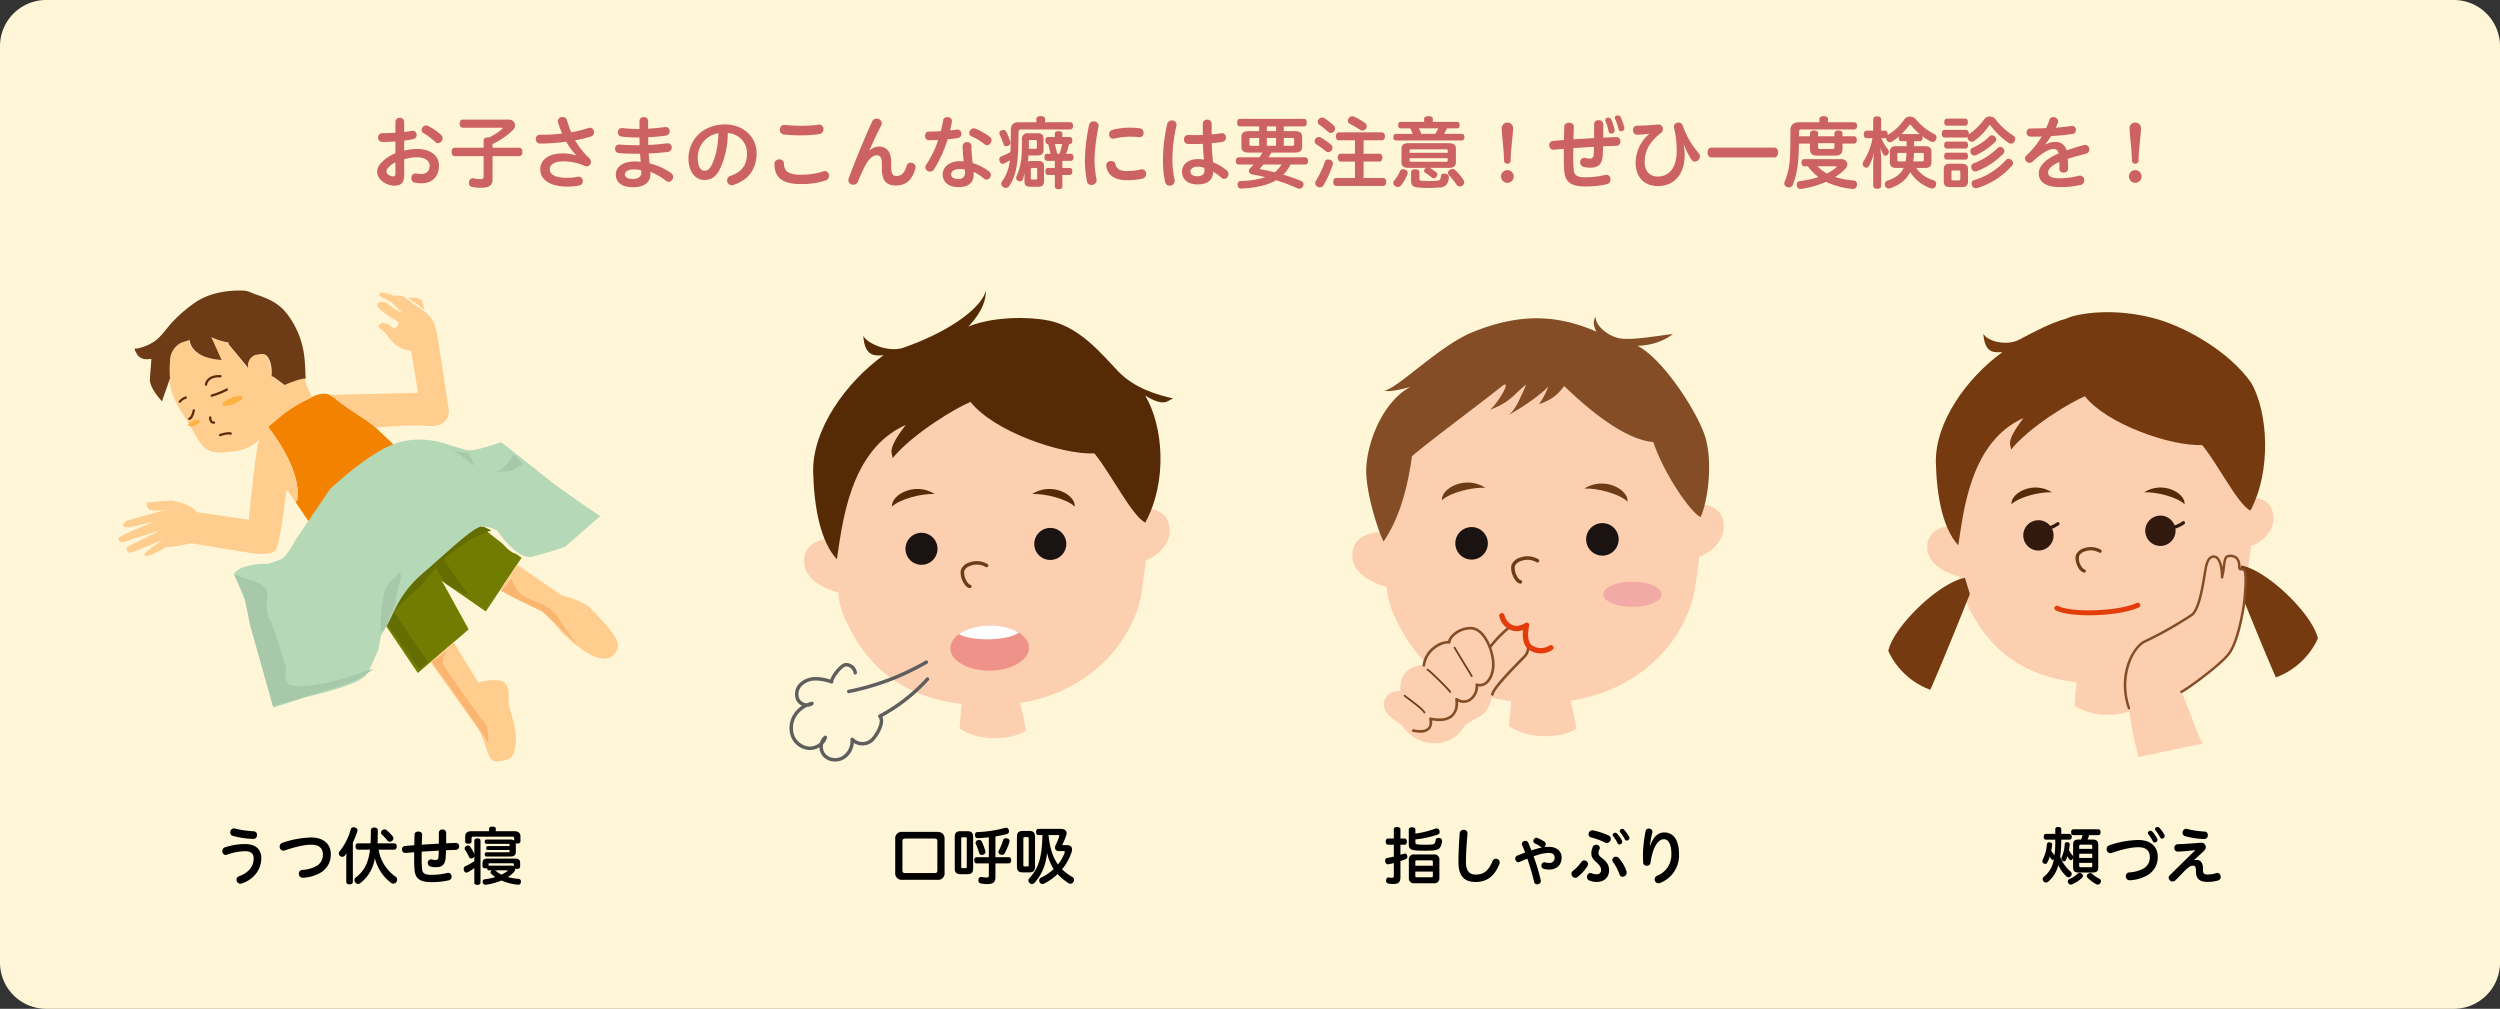 <svg xmlns="http://www.w3.org/2000/svg" xmlns:xlink="http://www.w3.org/1999/xlink" width="1083" height="437" viewBox="0 0 1083 437"><rect x="0" y="0" width="1083" height="437" fill="#333333" stroke="none"/><defs><clipPath id="a"><rect width="217.142" height="204.046" fill="none"/></clipPath><clipPath id="b"><rect width="166.194" height="204.046" fill="none"/></clipPath><clipPath id="c"><path d="M100.868,174.7c-9.411.087-17,4.547-16.947,9.96s7.719,9.73,17.129,9.642,17-4.547,16.949-9.96c-.051-5.359-7.566-9.644-16.848-9.644l-.283,0" transform="translate(-83.921 -174.695)" fill="none"/></clipPath><clipPath id="e"><rect width="160.912" height="184.818" fill="none"/></clipPath><clipPath id="f"><rect width="186.115" height="192.721" fill="none"/></clipPath></defs><g transform="translate(-1836 -10602)"><path d="M20,0H1063a20,20,0,0,1,20,20V417a20,20,0,0,1-20,20H20A20,20,0,0,1,0,417V20A20,20,0,0,1,20,0Z" transform="translate(1836 10602)" fill="#fff6d8"/><g transform="translate(1887.25 10727.855)"><g transform="translate(0 -0.001)" clip-path="url(#a)"><path d="M201.32,207.823l4.579-.648c-1.243-.467-4.272.538-4.579.648m.633-32.558-4.444-9.87a28.288,28.288,0,0,0,7.512,2.344l-.109.615,8.551,10.364a4.924,4.924,0,0,1,3.619-5.759l.052.134a7.238,7.238,0,0,1,2.5-.409c3.074-.013,4.47,5.533,3.894,9.7l.788.109,4.939,3.626s5.925-2.62,8.717-2.8l.443-.058a18.262,18.262,0,0,0,2.35,6.636l.73,1.3c-.762.4-1.524.819-2.312,1.211a53.629,53.629,0,0,0-11.254,7.231c-1.524,1.313-3.446,2.806-5.156,4.47a15.5,15.5,0,0,0-3.9,5.368,17.616,17.616,0,0,1-11.068,5.38c-5.425.275-8.935,1.666-13.092-1.767-2.351-1.941-5.085-7.847-6.712-10.408-3.369-5.3-7.225-10.812-8.1-17.057-.1-.737-.192-1.511-.262-2.312a35.79,35.79,0,0,1,.013-7.545l-.077-.012a9.126,9.126,0,0,1,4.483-7.769,23.921,23.921,0,0,1,4.048-1.307l.026.026c0,.045.2,7.738,13.815,8.556" transform="translate(-157.537 -145.198)" fill="#ffcd8e"/><path d="M378.4,374.143c.29.732-1.412,2.084-3.8,3.023s-4.548,1.1-4.835.37,1.407-2.087,3.793-3.029,4.55-1.1,4.839-.364" transform="translate(-324.584 -328.048)" fill="#fdb242"/><path d="M253,459.553c.209.532-.754,1.406-2.149,1.956s-2.694.56-2.9.029.75-1.408,2.145-1.96,2.7-.559,2.907-.025" transform="translate(-217.644 -403.086)" fill="#fdb242"/><path d="M911.853,744.76c-2.415-.724-4.291-2.5-6.008-4.477-2.914-2.229-6.226-4.861-9.275-7.488a78.1,78.1,0,0,1-6.648-6.328c-2.754-3.037-7.141-7.423-7.936-8.218l-39.845,38.117,9.345,13.841,2.8,4.151,14.763,21.867,5.5-4.721,10.011-8.576,1.852-1.589,4.65-4.029-10.754-19.523-.955-1.454L898.5,769.56l6.219-9.333,7.32-10.971,1.966-2.953s-.814-.57-2.158-1.543" transform="translate(-739.299 -630.536)" fill="#727c00"/><path d="M596.217,394.584c-6.264-4.926-10.286-6.745-10.555-6.835l-.583-.551-6.885-6.551-1.006-.955c-1.044-.609-1.966-1.429-2.965-2.107-4.067-2.761-8.332-5.425-12.24-8.4a21,21,0,0,0-3.76-2.709,5.622,5.622,0,0,0-1.979-.506,10.791,10.791,0,0,0-5.925,1.614c-.762.4-1.524.82-2.312,1.211a53.65,53.65,0,0,0-11.253,7.232c-1.524,1.312-3.445,2.8-5.156,4.47l.115.122s14.886,18.088,12.4,31.731l-.731.493,4.246,6.244,4.586,6.758,2.14,3.151,2.94,8.531.16.461,9.716,11.351,2.35-2.249,39.845-38.116,1.114-1.064a139.65,139.65,0,0,0-14.264-13.327" transform="translate(-466.679 -321.262)" fill="#f38200"/><path d="M1137.447,1264.462c5.317.615,3.7,9.358,3.958,10.569s4.1,11.663,2.889,17.844-2.6,5.63-6.642,6.495c-6.623,1.422-4.362-6.924-10.485-15.43q-2.958-4.111-5.9-8.23l-13.662-19.17-.077-.09,10.011-8.576,10.7,17.46a20.57,20.57,0,0,1,9.21-.871" transform="translate(-972.272 -1095.482)" fill="#ffcd8e"/><path d="M1565.387,1124.188l2.376-3.029a5.786,5.786,0,0,1,.891.864c2.485,3.1,13.63,12.99,11.433,17.659-5.124,10.888-19.792-3.287-23.833-7.1-.538-.507-1.41-1.607-2.659-3.069l6.38-.358c.275-4.714,4.516-4.97,5.412-4.97" transform="translate(-1363.87 -984.243)" fill="#ffcd8e"/><path d="M1390.705,993.38c-.9,0-5.137.257-5.412,4.97l-6.38.358c-.967-1.133-2.165-2.479-3.612-3.926-4.3-4.3-12.022-5.848-20.5-11.529l-.192-.129,7.32-10.971,19.017,13.169s8.659,2.293,12.131,5.027Z" transform="translate(-1189.188 -853.434)" fill="#ffcd8e"/><path d="M786.131,12.439c1.806,1.288,5.226,3.216,6.539,4.99a15.121,15.121,0,0,1,2.5,3.856l1.038,4.1,5.041,32.71s1.089,8.159-10.063,6.968c-5.277-.562-21.565.788-21.565.788l-.026.027-1.006-.955c-1.044-.609-1.966-1.429-2.965-2.107-4.067-2.761-8.332-5.425-12.24-8.4a21.01,21.01,0,0,0-3.76-2.709l38.033-.9.154-.775L784.946,32.6a13.312,13.312,0,0,1-9.671-5.714,19.05,19.05,0,0,0-4.253-4.394c-.41-.788.051-.986.768-1.678.743-.718,2.127.045,2.946.315,2,.646,2.709,3.176,4.5.384.91-1.422-.872-1.889-2.53-3-.006,0-.935-.622-.935-.622a34.364,34.364,0,0,1-4.7-3.593s-1.235-1.39-.563-2.222c1.121-1.384,3.977-.1,3.977-.1l2.837,2.2,3.933,2.121-4.81-4.7L772.1,9.339s-2.87-1.729.435-1.94a13.843,13.843,0,0,1,4.817,1.474l.07-.154a12.653,12.653,0,0,1,3.952.231c1.083.467,3.67,2.715,4.753,3.49" transform="translate(-658.079 -6.492)" fill="#ffcd8e"/><path d="M3.61,537.024l14.559-7.283c-.429.135-14.27,4.5-15.647,4.958s-2.787-.468-2.479-1.55,14.879-6.949,15.333-7.128l-5.565,1.236s-4.65,1.4-6.822,1.083.621-2.786.621-2.786l17.185-4.8a30.211,30.211,0,0,1-5.419.391c-3.541,0-3.151-3.536-3.151-3.536l11.017-.788c3.215.7,6.156,1.448,8.909,3.292.609.4,1.807,1.724,2.492,1.818.058.014,21.867,3.177,21.867,3.177s2.837-29.661,4.407-34.381c.032-.1.064-.192.1-.288a15.515,15.515,0,0,1,3.9-5.368l.115.122s14.886,18.088,12.4,31.731l-.731.493-3.145-4.631-.794-.089c-.884,7.576-2.55,20.374-4.17,24.742-1.55,4.183-12.65,1.851-12.65,1.851L31.5,535.3s-7.3,1.723-10.837,1.723c0,0-7.283,4.343-9.146,3.722-1.807-.6,7.218-6.617,7.73-6.963-.6.269-12.88,5.714-14.4,5.566-1.55-.154-1.237-2.325-1.237-2.325" transform="translate(0 -425.83)" fill="#ffcd8e"/><path d="M1027.609,25.008s5.643-.276,6.125,1.582,1.171,3.785,1.171,3.785Z" transform="translate(-902.117 -21.941)" fill="#ffcd8e"/><path d="M1119.415,1275.58s-3.7,3.133-2.136,6.41,16.381,23.5,16.381,23.5,2.564,2.138,2.707,4.7.285,5.414.285,5.414-16.666-24.358-17.236-24.928-7.265-10.114-7.265-10.114Z" transform="translate(-976.334 -1119.806)" fill="#fab570"/><path d="M1362.694,1022.449s1.995,5.271,4.132,6.837,9.829,4.416,9.829,4.416,4.985,3.133,6.124,5.271,8.405,12.108,8.405,12.108-14.387-14.387-15.242-14.672-17.663-8.689-17.663-8.689Z" transform="translate(-1192.406 -897.587)" fill="#fab570"/><path d="M883.218,726.233s-8.973,12.392-13.817,17.805-15.812,14.388-16.381,17.094a11.683,11.683,0,0,0,.712,5.84l21.082,31.48-3.7,3.134L843.9,762.557Z" transform="translate(-740.845 -637.545)" fill="#646d00"/><path d="M1116.372,918.693l13.818,20.086-9.687-5.128-5.982-9.4Z" transform="translate(-978.416 -806.502)" fill="#646d00"/><path d="M996.656,838.751a46.787,46.787,0,0,0-8.4,3.56c-3.7,2.137-13.1,9.545-13.1,9.545l-8.262,9.971-9.259,8.689-6.41,6.552c14.988-22.057,14.676-21.917,28.2-31.622,13.105-9.4,9.26-7.692,9.26-7.692l4.415-.713Z" transform="translate(-835.053 -734.821)" fill="#646d00"/><path d="M66.869,21.9c3.113-2.306,5.342-5.963,8.038-8.73A61.351,61.351,0,0,1,84.47,5.075C93.629-1.105,105.887.092,105.913.092c1.48.141,3.125,1.069,4.529,1.55,5.437,1.844,9.716,3.568,13.4,8.128a36.893,36.893,0,0,1,6.616,13.06c1.038,3.721,1.442,7.059,1.645,13.816.013.486.059.96.117,1.421l-.443.058c-2.792.179-8.716,2.8-8.716,2.8L118.121,37.3l-.788-.109c.577-4.17-.819-9.716-3.894-9.7a7.237,7.237,0,0,0-2.5.409l-.052-.134a4.924,4.924,0,0,0-3.618,5.759L98.714,23.157l.109-.615A28.3,28.3,0,0,1,91.31,20.2l4.444,9.87c-13.611-.819-13.814-8.512-13.814-8.556,0-.013-.007-.019-.026-.026a23.915,23.915,0,0,0-4.048,1.307,9.125,9.125,0,0,0-4.484,7.769l.077.012a35.773,35.773,0,0,0-.013,7.545l-.065.006-3.452,9.87c-2.139-2.428-4.625-5.476-5.22-8.755-.135-.717.724-9.678.615-9.659-2.312.365-4.233.371-5.905-1.544-.122-.141-2.024-3.209-1.006-2.908a1.757,1.757,0,0,0,.846-.031,20.929,20.929,0,0,0,7.609-3.2" transform="translate(-51.018 0.001)" fill="#6d3c17"/><path d="M331.3,354.408a.5.5,0,0,1-.128-.983,35.306,35.306,0,0,0,6.475-2.592.5.5,0,0,1,.463.886,35.621,35.621,0,0,1-6.682,2.673A.5.5,0,0,1,331.3,354.408Z" transform="translate(-290.839 -308.377)" fill="#582b0b"/><path d="M327.563,453.11a1.809,1.809,0,0,1-1.329-.525,3.106,3.106,0,0,1-.666-2.222.5.5,0,1,1,1,.08,2.143,2.143,0,0,0,.383,1.442.86.86,0,0,0,.707.222.5.5,0,0,1,.064,1Q327.64,453.11,327.563,453.11Z" transform="translate(-286.243 -395.4)" fill="#582b0b"/><path d="M251.836,429.222a.5.5,0,0,1-.094-.991c.632-.121,1.318-1.969,1.57-3.255a.5.5,0,0,1,.981.192,12.842,12.842,0,0,1-.518,1.81c-.509,1.363-1.112,2.094-1.845,2.235A.5.5,0,0,1,251.836,429.222Z" transform="translate(-221.083 -373.162)" fill="#582b0b"/><path d="M311.107,308.106l-.042,0a.5.5,0,0,1-.457-.541,4.215,4.215,0,0,1,1.025-2.219c1.492-1.715,3.951-1.957,5.752-1.858a.5.5,0,0,1-.055,1c-5.333-.294-5.712,3.022-5.726,3.164A.5.5,0,0,1,311.107,308.106Z" transform="translate(-273.114 -266.846)" fill="#582b0b"/><path d="M218.165,381.846a.5.5,0,0,1-.369-.837c1.745-1.915,3.172-1.97,3.329-1.97v1h.008a4.273,4.273,0,0,0-2.6,1.643A.5.5,0,0,1,218.165,381.846Z" transform="translate(-191.523 -333.19)" fill="#582b0b"/><path d="M361.143,507.777a.5.5,0,0,1-.169-.971c.034-.012,3.418-1.212,4.924-.645a.5.5,0,0,1-.352.936c-.883-.332-3.278.308-4.235.65A.5.5,0,0,1,361.143,507.777Z" transform="translate(-317.04 -444.651)" fill="#582b0b"/><path d="M410.158,587.019s4.963,11.689,6.725,16.333,6.405,26.421,6.405,26.421l4,15.051,14.571-4.643s23.218-5.124,25.78-9.767a80.6,80.6,0,0,0,5.124-10.889c0-.48,1.121-5.925,1.121-5.925a76.4,76.4,0,0,0,3.867-6.786c1.9-3.781,4.78-12.107,14.387-20.274s21.937-20.335,25.62-20.175a15.171,15.171,0,0,1,6.405,1.761s8.646,12.81,15.051,11.37a146.788,146.788,0,0,0,14.411-4.324l15.212-13.29s-16.493-11.049-22.258-15.693-20.656-16.333-20.656-16.333-11.849,4.164-14.571,3.523-9.127-2.722-9.127-2.722-11.049-4.324-22.738,0-27.7,19.535-27.7,19.535l-14.571,21.456s-4.163,7.686-6.405,8.806a38.182,38.182,0,0,1-5.925,2.082s-12.009-.32-14.731,4.483" transform="translate(-360.069 -464.165)" fill="#b5d9b7"/><path d="M1180.945,555.554l2.882,5.925-11.208-8.487s4.323,3.522,8.326,2.562" transform="translate(-1029.418 -485.46)" fill="#a7c8a9"/><path d="M938.293,1000.108s1.281,1.6,0,4.484-1.762,8.646-1.762,8.646-6.885,19.215-6.565,10.088,1.442-16.173,3.523-18.415,4.8-4.8,4.8-4.8" transform="translate(-816.389 -877.974)" fill="#a7c8a9"/><path d="M416.8,1008.493s7.846,1.6,7.846,6.085-1.281,6.405,1.121,11.049,5.925,18.574,6.725,19.855-1.922,8.326,3.043,8.807,10.248,0,17.293-1.761,17.773-5.6,17.773-5.6a36.84,36.84,0,0,1-10.568,6.244c-6.084,2.242-32.985,10.088-32.985,10.088l-9.928-35.227-2.562-12.969-4.4-9.047Z" transform="translate(-360.069 -883.157)" fill="#a7c8a9"/><path d="M1321.5,588.209c-3.217-.094,6.886,0,8.167-.48a54.1,54.1,0,0,0,5.284-3.042l-4.163-4.163s-3.843,7.847-9.287,7.686" transform="translate(-1159.57 -509.629)" fill="#a7c8a9"/></g></g><g transform="translate(2178 10727.854)"><g clip-path="url(#b)"><path d="M165.978,111.718c0-7.56-5.838-9.518-10.269-9.535a39.347,39.347,0,0,0-7.525-18.513c-10.556-13.873-29.254-40.715-65.747-38.3s-60.318,38.6-60.921,59.413c-.076,2.623-.169,6.2-.2,10.211-4.783-.062-14.234,1.417-13.677,10.6.526,8.683,11.838,12.085,14.717,12.812a38.88,38.88,0,0,0,2.172,9.505c7.258,17.369,20.641,35.237,51.357,38.844l-.918,10.7c9.868,6.279,23.324,4.485,28.706.9a75.41,75.41,0,0,0-2.572-11.974c32.818-5.228,50.008-29.362,52.808-48.419.691-4.7,1.3-9.182,1.741-13.465,4.07-1.475,10.323-5.907,10.323-12.774" transform="translate(-1.292 -7.669)" fill="#fccfb0"/><path d="M141.578,130.786a6.937,6.937,0,1,1-6.936-6.937,6.936,6.936,0,0,1,6.936,6.937" transform="translate(-21.661 -21.007)" fill="#1a1311"/><path d="M74.387,133.328a6.937,6.937,0,1,1-6.937-6.936,6.937,6.937,0,0,1,6.937,6.936" transform="translate(-10.264 -21.438)" fill="#1a1311"/><path d="M118,184.339c.051,5.413-7.537,9.872-16.948,9.96s-17.079-4.23-17.13-9.642,7.537-9.872,16.947-9.96,17.08,4.229,17.131,9.642" transform="translate(-14.234 -29.631)" fill="#ef938a"/></g><g transform="translate(69.686 145.064)"><g clip-path="url(#c)"><path d="M114.782,175.889c.022,2.332-6.24,4.281-13.984,4.353s-14.041-1.76-14.063-4.091,6.24-4.281,13.985-4.353,14.041,1.76,14.063,4.091" transform="translate(-84.398 -174.203)" fill="#fff"/></g></g><g clip-path="url(#b)"><path d="M51.574,24.731c-6.6,2.317-15.984-1.809-17.492-5.127.6,9.952,6.032,8.444,8.746,8.444C26.543,39.81,11.909,60.166,12.368,78.715c.391,15.806,3.317,30.159,10.254,37.7,2.413-15.381,5.429-47.349,29.857-58.207-9.047,11.762-5.428,12.365-5.73,14.476C55.495,61.826,75.1,50.366,80.527,48.254c9.952,12.667,39.207,22.921,53.683,22.318,7.54,9.349,16.057,26.757,22.007,30,9.739-17.9,7.85-41.764.009-55.035,8.445,5.128,9.651,2.112,12.064,1.207-6.635-1.508-16.588-4.223-23.825-11.762S127.274,14.778,112.5,12.667s-28.048.6-32.873,3.016C86.257,8.445,87.162,3.619,87.162,0,85.53,7.222,72.03,17.549,51.574,24.731" transform="translate(-2.096)" fill="#572a06"/><path d="M93.275,152.881a.808.808,0,0,1-.125-.011c-1.23-.205-2.166-1.538-2.613-2.314-.97-1.68-1.651-4.167-.987-5.936a5.769,5.769,0,0,1,3.787-2.95,9.087,9.087,0,0,1,7.6.777.757.757,0,1,1-.84,1.259,7.556,7.556,0,0,0-6.292-.6,4.477,4.477,0,0,0-2.833,2.041c-.411,1.1-.041,3.052.88,4.648.582,1.008,1.2,1.519,1.552,1.578a.757.757,0,0,1-.124,1.5" transform="translate(-15.144 -23.947)" fill="#6d3c17"/><path d="M126.539,105.712c8.645-5.5,19.028.462,18.5,5.44-3.424-3.278-12.849-5.73-18.5-5.44" transform="translate(-21.463 -17.557)" fill="#572a06"/><path d="M71.984,105.712c-8.645-5.5-19.028.462-18.5,5.44,3.425-3.278,12.849-5.73,18.5-5.44" transform="translate(-9.068 -17.557)" fill="#572a06"/><path d="M30.8,207.175a.757.757,0,0,1-.148-1.5,109.256,109.256,0,0,0,33.343-12.6.757.757,0,0,1,.759,1.31,110.764,110.764,0,0,1-33.8,12.777.7.7,0,0,1-.149.016" transform="translate(-5.096 -32.731)" fill="#5f5e5e"/><path d="M19.77,237a7.072,7.072,0,0,1-5.038-1.982,6.383,6.383,0,0,1-1.754-4.21A7.99,7.99,0,0,1,8.164,232a9.132,9.132,0,0,1-7.6-6.048A11.067,11.067,0,0,1,1.9,216.3,12.205,12.205,0,0,1,5.45,212.81a5.148,5.148,0,0,1-2.427-2.21,6.6,6.6,0,0,1,1.269-7.442,9.861,9.861,0,0,1,6.991-2.768,20.381,20.381,0,0,1,6.4,1.1c.856-2.64,4.5-7.053,6.618-7.178a4.819,4.819,0,0,1,4.938,4.13.757.757,0,0,1-.662.842.766.766,0,0,1-.841-.662,3.305,3.305,0,0,0-3.346-2.8c-1.454.086-5.373,4.929-5.377,6.644a.757.757,0,0,1-.991.718,21.279,21.279,0,0,0-6.717-1.283,8.349,8.349,0,0,0-5.92,2.3,5.052,5.052,0,0,0-1.031,5.681,3.836,3.836,0,0,0,3.088,1.884,12.131,12.131,0,0,1,2.16-.658.764.764,0,0,1,.843.433.756.756,0,0,1-.24.916,4.305,4.305,0,0,1-2.455.824,10.716,10.716,0,0,0-4.588,3.857,9.524,9.524,0,0,0-1.17,8.3,7.7,7.7,0,0,0,6.3,5.05,6.544,6.544,0,0,0,4.929-1.733,5.521,5.521,0,0,1,1.838-2.821.757.757,0,0,1,1.193.818,7.045,7.045,0,0,1-1.662,2.762,5.044,5.044,0,0,0-.1.725,4.919,4.919,0,0,0,1.313,3.719,5.984,5.984,0,0,0,7.321.558,7.842,7.842,0,0,0,3.273-7.087.757.757,0,0,1,1.321-.555,5.419,5.419,0,0,0,7.388.36c1.569-1.448,3.9-5.176,3.973-7.72a2.185,2.185,0,0,0-.488-1.633.756.756,0,0,1,.189-1.192,75.912,75.912,0,0,0,20.473-15.937.757.757,0,0,1,1.12,1.018,77.392,77.392,0,0,1-20.142,15.855,4.14,4.14,0,0,1,.361,1.934c-.094,3.093-2.7,7.159-4.459,8.787a6.718,6.718,0,0,1-4.866,1.676,7,7,0,0,1-3.384-1.049,9.183,9.183,0,0,1-3.931,6.807A7.672,7.672,0,0,1,19.77,237" transform="translate(0 -32.957)" fill="#5f5e5e"/></g></g><g transform="translate(2421.802 10739.18)"><g clip-path="url(#e)"><path d="M160.912,95.314c.057-7.677-5.857-9.709-10.355-9.761a39.956,39.956,0,0,0-7.5-18.857c-10.613-14.169-29.4-41.569-66.472-39.4S15.036,66.04,14.266,87.167c-.1,2.663-.219,6.295-.277,10.368-4.856-.1-14.465,1.331-13.97,10.658.468,8.821,11.928,12.362,14.847,13.123A39.5,39.5,0,0,0,17,130.986c7.239,17.693,20.691,35.94,51.856,39.837l-1.014,10.859c9.973,6.453,23.651,4.733,29.144,1.131a76.465,76.465,0,0,0-2.521-12.179c33.367-5.059,51.008-29.436,54-48.766.737-4.767,1.39-9.314,1.871-13.659,4.144-1.466,10.527-5.92,10.58-12.894" transform="translate(0 -4.26)" fill="#fccfb0"/><path d="M134.237,113.155a7.044,7.044,0,1,1-6.991-7.1,7.044,7.044,0,0,1,6.991,7.1" transform="translate(-18.831 -16.623)" fill="#1a1311"/><path d="M67.029,115.192a7.044,7.044,0,1,1-6.991-7.1,7.044,7.044,0,0,1,6.991,7.1" transform="translate(-8.297 -16.942)" fill="#1a1311"/><path d="M85.623,134.959a.78.78,0,0,1-.132-.012c-1.248-.217-2.187-1.578-2.636-2.369-.972-1.713-1.645-4.244-.958-6.037a5.86,5.86,0,0,1,3.867-2.967,9.232,9.232,0,0,1,7.709.847.769.769,0,0,1-.863,1.272,7.669,7.669,0,0,0-6.386-.653,4.542,4.542,0,0,0-2.892,2.051c-.427,1.111-.066,3.1.858,4.727.584,1.028,1.205,1.551,1.563,1.612a.769.769,0,0,1-.131,1.527" transform="translate(-12.792 -19.295)" fill="#6d3c17"/><path d="M119.179,87.894c8.821-5.523,19.319.614,18.748,5.665-3.452-3.355-13-5.916-18.748-5.665" transform="translate(-18.679 -13.435)" fill="#6d3c17"/><path d="M64.905,87.491c-8.737-5.655-19.326.323-18.83,5.383,3.5-3.3,13.091-5.72,18.83-5.383" transform="translate(-7.219 -13.354)" fill="#6d3c17"/><path d="M45.641,208.38a13.685,13.685,0,0,0,5.96-5.132c1.655-2.483,3.642-2.98,7.947-5.63s5-9.833,5.335-12.813S75.976,174.54,78.46,171.892s1.793-8.476.3-10.794A5.088,5.088,0,0,0,73,158.813c-1.987.5-10.1,8.609-11.59,12.417,0,0-5.464-3.808-7.947-3.312s-26.3,20.477-28.617,24.12-2.177,9.1,4.457,14.262a16.393,16.393,0,0,0,16.342,2.08" transform="translate(-3.681 -24.863)" fill="#fccfb0"/><path d="M23.422,187.174c-7.185,0-8.013,5.631-6.523,8.611s9.164,8.036,12.086,8.61,8.61,1.159,7.45-5.132c10.431,2.152,11.921-4.14,11.258-8.444,5.63,3.477,9.437-2.814,8.775-6.291,4.8,1.324,7.616-4.636,7.119-10.1s-4.139-14.569-9.934-14.4-9.271,4.47-9.106,6.126c-3.312-.5-10.271,3.384-11.013,9.97-6.537-.368-10.876,4.927-10.113,11.054" transform="translate(-2.551 -25.08)" fill="#fccfb0"/><path d="M69.964,188.5c.331-2.98,11.583-13.959,14.067-16.608s1.793-8.477.3-10.794a5.088,5.088,0,0,0-5.766-2.286c-1.987.5-10.1,8.609-11.589,12.417,0,0-5.464-3.808-7.947-3.312" transform="translate(-9.252 -24.863)" fill="#fccfb0"/><path d="M69.858,188.969a.571.571,0,0,1-.065,0,.577.577,0,0,1-.509-.637c.275-2.468,6.5-9.027,12.323-14.98.817-.837,1.481-1.515,1.9-1.96,2.343-2.5,1.555-8.038.238-10.087a4.544,4.544,0,0,0-5.141-2.038c-1.832.458-9.756,8.4-11.192,12.068a.576.576,0,0,1-.867.262c-1.464-1.018-5.663-3.575-7.505-3.219a.576.576,0,1,1-.225-1.13c2.236-.453,6.272,2,7.817,3.017,2.059-4.053,9.5-11.569,11.692-12.117a5.682,5.682,0,0,1,6.392,2.532c1.666,2.593,2.259,8.7-.368,11.5-.42.448-1.089,1.133-1.913,1.977-3.516,3.6-11.748,12.02-12,14.3a.577.577,0,0,1-.573.513" transform="translate(-9.145 -24.756)" fill="#844d26"/><path d="M31.348,204.394c2.922.573,8.609,1.159,7.45-5.132,10.43,2.152,11.92-4.14,11.258-8.444,5.629,3.477,9.437-2.815,8.775-6.292,4.8,1.325,7.616-4.636,7.119-10.1s-4.139-14.57-9.934-14.4-9.272,4.47-9.106,6.126c-3.311-.5-10.271,3.385-11.012,9.97" transform="translate(-4.913 -25.08)" fill="#fccfb0"/><path d="M34.275,205.2a16.584,16.584,0,0,1-3.145-.347.577.577,0,1,1,.222-1.132c3.011.59,5.062.373,6.1-.649.774-.766,1-2.047.676-3.812a.577.577,0,0,1,.683-.67c4.129.855,7.123.429,8.9-1.256,2.111-2.006,1.875-5.238,1.676-6.535a.577.577,0,0,1,.873-.578c1.907,1.179,3.738,1.237,5.3.165a6.479,6.479,0,0,0,2.61-5.857.576.576,0,0,1,.719-.664,3.82,3.82,0,0,0,3.652-.772c1.933-1.615,3.059-5.2,2.74-8.719-.525-5.766-4.129-14.056-9.343-13.879a10.347,10.347,0,0,0-7.428,3.33,3.69,3.69,0,0,0-1.121,2.162.575.575,0,0,1-.176.475.569.569,0,0,1-.483.153c-1.57-.236-3.99.648-6.013,2.2a10.9,10.9,0,0,0-4.341,7.264.576.576,0,1,1-1.145-.129A11.889,11.889,0,0,1,40,167.9a11.014,11.014,0,0,1,6.189-2.477h.091a5.756,5.756,0,0,1,1.35-2.363,11.56,11.56,0,0,1,8.261-3.721c6.448-.16,10.042,9.632,10.524,14.928.358,3.934-.907,7.836-3.148,9.709a4.923,4.923,0,0,1-3.893,1.162,7.847,7.847,0,0,1-3.174,6.2,5.487,5.487,0,0,1-5.566.392,8.126,8.126,0,0,1-2.137,6.442c-1.94,1.844-5.006,2.415-9.122,1.7a4.709,4.709,0,0,1-1.118,4.019,5.428,5.428,0,0,1-3.983,1.308" transform="translate(-4.806 -24.973)" fill="#844d26"/><path d="M95.075,158.125c0,4.732-3.187,8.569-7.117,8.569s-7.117-3.837-7.117-8.569,3.187-8.569,7.117-8.569,7.117,3.837,7.117,8.569" transform="translate(-12.67 -23.44)" fill="#fccfb0"/><path d="M76.872,153.619a7.346,7.346,0,0,0,3.47,4.767c1.754,1.01,4.21,1.266,7.261-.637-.826,3.045-.978,7.788,1.585,9.626a8,8,0,0,0,8.894.134" transform="translate(-12.048 -24.077)" fill="#fccfb0"/><path d="M93.523,169.741A8.977,8.977,0,0,1,88.3,168.1c-2.535-1.818-2.838-5.551-2.479-8.507a7.178,7.178,0,0,1-6.271-.422,8.523,8.523,0,0,1-4.022-5.525,1.153,1.153,0,0,1,2.256-.481,6.183,6.183,0,0,0,2.918,4.008c1.755,1.011,3.8.8,6.075-.616a1.153,1.153,0,0,1,1.723,1.281c-.833,3.07-.715,7.052,1.144,8.386a6.854,6.854,0,0,0,7.578.115,1.153,1.153,0,1,1,1.287,1.913,8.947,8.947,0,0,1-4.987,1.489" transform="translate(-11.834 -23.863)" fill="#e33c0b"/><path d="M59.935,182.7a.386.386,0,0,1-.344-.213c-.124-.247-1.458-2.436-2.87-4.753-1.9-3.113-4.049-6.642-4.552-7.564a.385.385,0,1,1,.675-.369c.494.907,2.64,4.427,4.533,7.535,1.713,2.81,2.769,4.545,2.9,4.808a.385.385,0,0,1-.343.557" transform="translate(-8.169 -26.582)" fill="#6d3c17"/><path d="M38.66,181.334c1.486.891,9.359,8.765,9.806,9.656" transform="translate(-6.059 -28.421)" fill="#fccfb0"/><path d="M48.394,191.3a.385.385,0,0,1-.344-.213c-.388-.775-8.213-8.631-9.659-9.5a.384.384,0,1,1,.395-.659c1.414.848,9.413,8.735,9.951,9.814a.384.384,0,0,1-.172.515.379.379,0,0,1-.171.041" transform="translate(-5.988 -28.349)" fill="#6d3c17"/><path d="M26.856,194.723c1.486,1.188,8.022,5.794,8.617,7.28" transform="translate(-4.209 -30.519)" fill="#fccfb0"/><path d="M35.4,202.316a.383.383,0,0,1-.357-.242c-.427-1.066-4.828-4.358-6.943-5.941-.68-.509-1.235-.925-1.557-1.181a.384.384,0,1,1,.48-.6c.317.254.866.664,1.538,1.166,3.384,2.531,6.728,5.1,7.2,6.271a.385.385,0,0,1-.357.527" transform="translate(-4.138 -30.448)" fill="#6d3c17"/><path d="M65.592,30.405c5.466-4.441-1.366,7.175-4.783,9.907C70.034,36.9,71.058,33.48,76.524,29.38,72.767,37.921,71.4,40.654,68.667,42.7c8.541-4.782,15.714-10.248,17.423-12.64a30.144,30.144,0,0,1-4.1,7.858c7.174-2.392,9.224-5.808,10.931-7.858,18.107,17.423,30.4,23.572,38.6,24.255,5.123,15.031,17.08,31.429,20.5,32.454,3.075-6.491,5.808-24.938,1.366-36.553s-18.447-32.454-28.7-37.579c9.567-.342,14.348-4.441,15.374-5.125-6.491.683-18.79,3.075-23.913,1.708S106.245,3.417,106.587,0c-2.05,2.733.342,6.491.342,6.491-15.373-6.6-31.543-8.882-53.976.342-13.992,5.753-31.771,23.913-37.92,25.28,3.417.683,11.273-1.708,11.273-1.708-12.9,6.98-19.472,26.3-19.13,37.237s5.789,26.774,7.516,29.721c5.125-7.516,9.768-18.57,12.3-36.9C33.138,55,57.9,36.653,65.592,30.405" transform="translate(-1.123 0)" fill="#844d26"/><path d="M154.2,141.586c0,3.019-5.659,5.466-12.64,5.466s-12.641-2.447-12.641-5.466,5.659-5.466,12.641-5.466,12.64,2.447,12.64,5.466" transform="translate(-20.206 -21.334)" fill="#f2aaa6"/></g></g><g transform="translate(2654 10737.229)"><g clip-path="url(#f)"><path d="M171.442,96.413c0-7.16-5.529-9.014-9.725-9.03A37.264,37.264,0,0,0,154.59,69.85c-10-13.139-27.706-38.559-62.266-36.274S35.2,70.136,34.629,89.843c-.072,2.484-.16,5.872-.186,9.671-4.53-.059-13.48,1.342-12.953,10.038.5,8.223,11.21,11.445,13.938,12.134a36.83,36.83,0,0,0,2.057,9c6.874,16.45,19.548,33.372,48.638,36.786l-.869,10.135c9.346,5.947,22.089,4.247,27.186.849A71.416,71.416,0,0,0,110,167.117c31.081-4.951,47.36-27.808,50.012-45.855.654-4.45,1.231-8.7,1.649-12.752,3.854-1.4,9.776-5.594,9.776-12.1" transform="translate(-4.585 -7.14)" fill="#fccfb0"/><path d="M33.207,146.377C22.227,148.252,2.41,167.265,0,177.977a32.261,32.261,0,0,0,18.21,16.87c6.159-13.925,17.138-41.507,17.138-41.507Z" transform="translate(0 -31.263)" fill="#753a10"/><path d="M193.856,139.567c10.979,1.875,30.8,20.888,33.206,31.6a32.261,32.261,0,0,1-18.21,16.87c-6.159-13.925-17.138-41.507-17.138-41.507Z" transform="translate(-40.947 -29.809)" fill="#753a10"/><path d="M154.691,118.635a6.569,6.569,0,1,1-6.569-6.57,6.569,6.569,0,0,1,6.569,6.57" transform="translate(-30.233 -23.935)" fill="#32190e"/><path d="M87.5,121.177a6.569,6.569,0,1,1-6.569-6.569,6.57,6.57,0,0,1,6.569,6.569" transform="translate(-15.882 -24.478)" fill="#32190e"/><path d="M82.461,2.9c4.57-2.285,20.39-5.1,38.58-.168,13.645,3.7,32.4,14.5,41.705,27.779,7.426,12.568,8.924,38.523-.3,55.474-5.635-3.073-13.7-19.559-20.842-28.413-13.71.571-41.415-9.141-50.84-21.137-5.142,2-23.707,12.853-31.99,23.136.285-2-3.142-2.571,5.427-13.71C41.068,56.141,38.211,86.416,35.926,100.983c-6.569-7.141-9.34-20.734-9.711-35.7C25.78,47.714,39.639,28.435,55.063,17.3c-2.57,0-7.712,1.428-8.283-8,1.428,3.142,9.877,5.647,15.717,2.519C68.444,8.632,76.74,4.311,82.461,2.9" transform="translate(-5.597 0)" fill="#753a10"/><path d="M106.911,140.478a.747.747,0,0,1-.118-.01,4.226,4.226,0,0,1-2.476-2.192c-.918-1.591-1.563-3.946-.933-5.622a5.46,5.46,0,0,1,3.585-2.794,8.613,8.613,0,0,1,7.195.736.717.717,0,1,1-.8,1.192,7.157,7.157,0,0,0-5.959-.564,4.238,4.238,0,0,0-2.683,1.933,5.951,5.951,0,0,0,.833,4.4c.551.956,1.136,1.439,1.469,1.494a.717.717,0,0,1-.116,1.425" transform="translate(-22.027 -27.638)" fill="#6d3c17"/><path d="M140.927,98.673c8.187-5.212,18.021.437,17.523,5.152-3.243-3.1-12.168-5.426-17.523-5.152" transform="translate(-30.099 -20.63)" fill="#572a06"/><path d="M85.391,98.673c-8.187-5.212-18.021.437-17.523,5.152,3.243-3.1,12.168-5.426,17.523-5.152" transform="translate(-14.492 -20.63)" fill="#572a06"/><path d="M136.654,221.406c-2.254-8.338-4.6-20.141-4.377-28.028s2.028-19.831,7.211-22.084A166.956,166.956,0,0,0,159.77,159.8c3.38-2.479,5.113-15.065,5.453-16.974.595-3.332,1.307-6.688,3.786-8.265,4.039-.2,3.831,9.014,3.831,9.014,1.352-5.182.418-9.027,2.929-9.239,2.856-.241,4.372.861,4.507,4.281.109,2.74,1.127.451,2.254,2.028s.225,12.845-.676,17.578-2.7,13.971-6.085,18.478-17.352,14.874-20.507,16.451c4.056,9.239,7.082,19.464,9.336,22.393Z" transform="translate(-28.249 -28.685)" fill="#fccfb0"/><path d="M132.118,200.223c-4.885-14.23,1.792-26.676,6.976-28.93A166.734,166.734,0,0,0,159.375,159.8c3.38-2.479,5.113-15.065,5.454-16.974.595-3.332.942-7.855,3.786-8.265,4.038-.2,3.831,9.014,3.831,9.014,1.353-5.183.419-9.027,2.93-9.24,2.856-.241,4.372.861,4.507,4.282.108,2.739,1.126.451,2.253,2.028s.226,12.845-.676,17.577-2.7,13.972-6.084,18.479-17.352,14.873-20.507,16.45" transform="translate(-27.855 -28.685)" fill="#fccfb0"/><path d="M131.968,200.615a.538.538,0,0,1-.509-.363c-5.109-14.884,2.123-27.359,7.27-29.6a165.046,165.046,0,0,0,20.178-11.433c1.915-1.405,3.634-6.729,5.108-15.827.057-.352.1-.628.134-.808.072-.4.141-.827.21-1.258.536-3.294,1.143-7.029,4.028-7.445a2.848,2.848,0,0,1,2.246.845,8.452,8.452,0,0,1,1.873,4.477c.031-.259.06-.511.088-.759.3-2.581.529-4.619,2.585-4.792a4.7,4.7,0,0,1,3.663.889,5.238,5.238,0,0,1,1.426,3.907,2.912,2.912,0,0,0,.131.937c.046,0,.112-.009.165-.016a1.768,1.768,0,0,1,1.858.816c1.349,1.889.23,13.708-.586,17.991-.867,4.549-2.668,14.015-6.182,18.7-3.433,4.577-17.574,15.048-20.7,16.609a.537.537,0,1,1-.48-.961c3.069-1.534,16.955-11.81,20.318-16.293s5.2-14.136,5.985-18.257c.954-5.006,1.7-15.864.768-17.164a.726.726,0,0,0-.858-.373,1.178,1.178,0,0,1-.978-.2c-.33-.282-.48-.786-.517-1.743a4.278,4.278,0,0,0-1.063-3.143,3.737,3.737,0,0,0-2.861-.624c-1.082.091-1.289,1.07-1.607,3.844a34.84,34.84,0,0,1-.848,5,.537.537,0,0,1-1.057-.149c0-.059.109-5.987-1.875-7.918a1.8,1.8,0,0,0-1.393-.547c-2.054.3-2.594,3.619-3.069,6.549-.071.436-.14.864-.213,1.274-.032.177-.076.446-.131.791-.984,6.073-2.627,14.391-5.534,16.523a166.657,166.657,0,0,1-20.385,11.552c-5.026,2.185-11.38,14.575-6.682,28.262a.537.537,0,0,1-.333.683.545.545,0,0,1-.175.029" transform="translate(-27.704 -28.539)" fill="#844d26"/><path d="M155.342,118.683a.717.717,0,0,1,0-1.434c2.284,0,5.078-1.972,5.105-1.991a.717.717,0,0,1,.834,1.167c-.129.092-3.193,2.258-5.939,2.258" transform="translate(-33.025 -24.589)" fill="#32190e"/><path d="M86.2,119.223a.716.716,0,0,1,0-1.433c2.285,0,5.079-1.971,5.106-1.991a.717.717,0,1,1,.833,1.167c-.129.092-3.192,2.257-5.939,2.257" transform="translate(-18.258 -24.704)" fill="#32190e"/><path d="M106.573,165.491c-6.033,0-11.568-.687-14.467-2.137a1.075,1.075,0,0,1,.962-1.923c6.182,3.092,26.267,2.333,34.113-1.289a1.075,1.075,0,0,1,.9,1.953c-4.783,2.207-13.576,3.4-21.509,3.4" transform="translate(-19.545 -34.182)" fill="#e33c0b"/></g></g><path d="M15.1-18.088a36.313,36.313,0,0,0,4.012-.68,1.716,1.716,0,0,0,1.36-1.734,1.744,1.744,0,0,0-1.7-1.87,1.655,1.655,0,0,0-.408.034,31.676,31.676,0,0,1-3.264.51v-4.454a1.726,1.726,0,0,0-1.9-1.666,1.726,1.726,0,0,0-1.9,1.666v4.794c-1.7.1-3.366.17-4.794.17h-.85a1.807,1.807,0,0,0-1.87,1.9,1.83,1.83,0,0,0,1.8,1.9h.85c1.428,0,3.128-.068,4.862-.2v5.1A17.262,17.262,0,0,0,4.964-8.262a5.531,5.531,0,0,0-1.6,3.74c0,3.128,3.842,5.95,7.446,5.95C13.6,1.428,15.1.238,15.1-3.026V-9.962a17.377,17.377,0,0,1,5.712-.884c3.672,0,5.3,1.768,5.3,3.6,0,2.482-1.428,3.638-3.672,3.638a13.637,13.637,0,0,1-2.21-.238,1.048,1.048,0,0,0-.34-.034,1.88,1.88,0,0,0-1.7,2.04A1.834,1.834,0,0,0,19.652.1a14.947,14.947,0,0,0,2.822.306c4.93,0,7.684-2.958,7.684-7.82,0-4.114-3.638-7.038-9.384-7.038A21.089,21.089,0,0,0,15.1-13.7ZM11.288-3.876c0,.952-.34,1.292-1.02,1.292-1.156,0-2.856-.986-2.856-2.04A2.237,2.237,0,0,1,8.126-6.29a9.453,9.453,0,0,1,3.162-2.38Zm14.144-20.57a2.215,2.215,0,0,0-.884-.2,1.98,1.98,0,0,0-1.9,1.972,1.446,1.446,0,0,0,.85,1.36,25.749,25.749,0,0,1,5.066,3.842,1.633,1.633,0,0,0,1.156.51,2.181,2.181,0,0,0,2.006-2.142,1.988,1.988,0,0,0-.612-1.428A23.671,23.671,0,0,0,25.432-24.446ZM53.38-11.356H64.94c.884,0,1.36-.782,1.36-1.836s-.476-1.8-1.36-1.8H53.38v-1.632a32.307,32.307,0,0,0,8.84-6.052,2.926,2.926,0,0,0,.884-2.04c0-1.292-.952-2.482-2.924-2.482H40.46c-.85,0-1.36.748-1.36,1.768s.51,1.768,1.36,1.768H57.29c.306,0,.442.068.442.2,0,.1-.1.238-.272.408a25.439,25.439,0,0,1-5.61,3.6,1.655,1.655,0,0,0-.408-.034c-1.156,0-1.938.476-1.938,1.326v3.162H37.026c-.918,0-1.394.748-1.394,1.8s.476,1.836,1.394,1.836H49.5v8.84c0,.884-.272,1.122-1.632,1.122a12.165,12.165,0,0,1-2.822-.374,1.275,1.275,0,0,0-.34-.034c-.68,0-1.292.544-1.5,1.5a3.786,3.786,0,0,0-.068.578,1.624,1.624,0,0,0,1.292,1.7,20.543,20.543,0,0,0,3.978.374c3.536,0,4.964-1.088,4.964-3.672Zm36.04-.374a19.31,19.31,0,0,0-5.542-.816c-6.8,0-9.826,3.2-9.826,6.868,0,4.352,3.876,7.514,11.866,7.514a24.286,24.286,0,0,0,5.032-.51A1.829,1.829,0,0,0,92.48-.51a1.868,1.868,0,0,0-1.768-1.972,1.655,1.655,0,0,0-.408.034,20.792,20.792,0,0,1-4.488.476c-5.746,0-7.65-1.6-7.65-3.774,0-1.632,1.53-3.332,5.746-3.332a22.371,22.371,0,0,1,9.35,1.938,2.215,2.215,0,0,0,.884.2,1.894,1.894,0,0,0,1.87-1.9,2.326,2.326,0,0,0-.748-1.632,32.319,32.319,0,0,1-6.12-7.752,52.422,52.422,0,0,0,6.97-1.7,1.757,1.757,0,0,0,1.224-1.734,1.9,1.9,0,0,0-1.734-2.006,2.135,2.135,0,0,0-.646.1,50.528,50.528,0,0,1-7.514,1.87,42.238,42.238,0,0,1-1.87-5.372,1.8,1.8,0,0,0-1.836-1.224,1.9,1.9,0,0,0-2.108,1.7,1.691,1.691,0,0,0,.1.544,38.633,38.633,0,0,0,1.8,4.9,69.057,69.057,0,0,1-8.262.51H73.984a1.721,1.721,0,0,0-1.87,1.836,1.88,1.88,0,0,0,1.8,2.006,88.038,88.038,0,0,0,11.39-.816,28.258,28.258,0,0,0,4.216,5.78Zm27.608-11.39h-.918a57.876,57.876,0,0,1-6.426-.408h-.238a1.755,1.755,0,0,0-1.8,1.836,1.813,1.813,0,0,0,1.666,1.87,63.578,63.578,0,0,0,6.9.374h.816c0,1.122.034,2.244.068,3.366h-.986c-2.992,0-5.508-.1-7.65-.306h-.238a1.748,1.748,0,0,0-1.768,1.836,1.788,1.788,0,0,0,1.632,1.87,79.98,79.98,0,0,0,8.126.272h1.054c.068,1.156.2,2.346.306,3.5a24.9,24.9,0,0,0-2.754-.136c-5.44,0-8.058,2.788-8.058,5.644,0,3.366,2.686,5.508,7.276,5.508,4.658,0,7.752-1.7,7.752-5.916a5.093,5.093,0,0,0-.068-.748A25.782,25.782,0,0,1,128.486-.68a1.833,1.833,0,0,0,1.156.442,2.09,2.09,0,0,0,1.938-2.108,2.085,2.085,0,0,0-.952-1.734,27.639,27.639,0,0,0-9.248-4.148c-.17-1.428-.272-2.856-.374-4.284,3.026-.136,5.712-.374,8.33-.68A1.875,1.875,0,0,0,131-15.13a1.685,1.685,0,0,0-1.7-1.8A.941.941,0,0,0,129-16.9c-2.516.306-5.168.578-8.16.714-.034-1.122-.034-2.244-.068-3.366,2.72-.136,5.406-.374,7.752-.714a1.8,1.8,0,0,0,1.564-1.87,1.72,1.72,0,0,0-1.734-1.836,1.276,1.276,0,0,0-.34.034c-2.176.306-4.658.544-7.242.68v-3.4a1.705,1.705,0,0,0-1.87-1.6,1.662,1.662,0,0,0-1.87,1.564Zm.714,17.884a6.433,6.433,0,0,1,.1,1.054c0,1.768-1.666,2.72-3.706,2.72-2.244,0-3.434-.748-3.434-1.938,0-1.224,1.292-2.21,4.012-2.21A12.435,12.435,0,0,1,117.742-5.236Zm37.536-16.116a8.692,8.692,0,0,1,8.33,8.7c0,5.066-2.108,8.092-7.208,9.86a2.041,2.041,0,0,0-1.428,1.9,2.089,2.089,0,0,0,2.04,2.142,2.056,2.056,0,0,0,.748-.136c6.358-2.108,10-6.7,10-13.77,0-7.378-6.188-12.444-13.6-12.444-9.758,0-15.912,6.8-15.912,14.688,0,6.086,3.2,9.384,6.868,9.384,2.686,0,4.862-1.054,6.7-4.624A36.918,36.918,0,0,0,155.278-21.352Zm-4.046.068c-.17,5.916-1.36,10.71-3.06,14.008-.85,1.7-1.9,2.244-2.992,2.244-1.564,0-2.924-1.666-2.924-5.644A10.618,10.618,0,0,1,151.232-21.284ZM196.69-4.76A31.738,31.738,0,0,1,186.9-3.3c-5.236,0-7.242-1.428-7.31-4.9-.034-2.516-4.148-2.278-4.114.238.068,5.814,3.3,8.7,11.526,8.7a32.906,32.906,0,0,0,10.71-1.6,2.07,2.07,0,0,0,1.428-2.006,1.878,1.878,0,0,0-1.768-2.006A2.356,2.356,0,0,0,196.69-4.76ZM180.064-24.888h-.272a1.953,1.953,0,0,0-1.972,2.074,2.014,2.014,0,0,0,1.768,2.074,60.774,60.774,0,0,0,7.616.374,51.573,51.573,0,0,0,7.752-.544,2.1,2.1,0,0,0,1.768-2.142,1.857,1.857,0,0,0-1.836-1.972,1.275,1.275,0,0,0-.34.034,52.776,52.776,0,0,1-7.31.476A66.8,66.8,0,0,1,180.064-24.888ZM222.02-5.95c0,5.27,2.006,7.31,6.086,7.31,4.046,0,6.9-2.006,8.432-7.276a2.31,2.31,0,0,0,.1-.646,2.067,2.067,0,0,0-2.108-1.972,1.777,1.777,0,0,0-1.768,1.36c-1.02,3.468-2.516,4.42-4.488,4.42-1.36,0-2.21-.816-2.21-3.774V-8.84c0-4.386-2.006-6.664-5.27-6.664a5.812,5.812,0,0,0-4.012,1.666l-.136-.068c1.53-3.434,3.128-6.868,5.066-10.71a2.208,2.208,0,0,0,.272-1.054,2.1,2.1,0,0,0-2.244-1.938,2.019,2.019,0,0,0-1.9,1.19C214.4-18.9,210.732-10.03,207.672-1.768a2.7,2.7,0,0,0-.17.85,2.027,2.027,0,0,0,2.142,1.938,2.182,2.182,0,0,0,2.074-1.428A63.792,63.792,0,0,1,215.05-7.65c1.6-2.856,3.264-4.08,4.726-4.08,1.53,0,2.244,1.054,2.244,3.536Zm25.534-16.218c-1.836.1-3.638.17-5.27.17-1.02,0-1.53.918-1.53,1.87a1.68,1.68,0,0,0,1.564,1.87c1.292,0,2.686-.034,4.114-.1a43.34,43.34,0,0,1-5.1,10.54,2.273,2.273,0,0,0-.442,1.292,1.961,1.961,0,0,0,2.006,1.87,2,2,0,0,0,1.734-1.02,54.591,54.591,0,0,0,5.882-12.988c1.6-.136,3.2-.34,4.624-.578a1.665,1.665,0,0,0,1.292-1.768,1.714,1.714,0,0,0-1.564-1.9.664.664,0,0,0-.238.034c-.952.136-1.972.272-3.06.374.306-1.224.578-2.482.816-3.74a.941.941,0,0,0,.034-.306,1.877,1.877,0,0,0-2.04-1.7,1.675,1.675,0,0,0-1.8,1.326C248.3-25.33,247.962-23.732,247.554-22.168Zm13.838,13.8a48.2,48.2,0,0,1-.544-7.412,1.721,1.721,0,0,0-1.9-1.632,1.755,1.755,0,0,0-1.938,1.666,54.156,54.156,0,0,0,.476,6.63c-.544-.034-1.122-.068-1.666-.068-4.726,0-7.446,2.754-7.446,5.712,0,3.6,2.856,5.542,6.9,5.542,3.842,0,6.528-1.666,6.528-5.474a7.2,7.2,0,0,0-.068-1.156A20.009,20.009,0,0,1,266.288-1.6a1.735,1.735,0,0,0,1.088.408,2.043,2.043,0,0,0,1.87-2.04,1.857,1.857,0,0,0-.884-1.564A22.261,22.261,0,0,0,261.392-8.364Zm-3.434,2.856a12.694,12.694,0,0,1,.1,1.462,2.537,2.537,0,0,1-2.788,2.584c-2.176,0-3.23-.782-3.23-2.04,0-1.156,1.122-2.278,3.876-2.278A10.161,10.161,0,0,1,257.958-5.508Zm4.556-17.782a1.776,1.776,0,0,0-.714-.136,2.049,2.049,0,0,0-1.9,2.074,1.443,1.443,0,0,0,.918,1.394,27.363,27.363,0,0,1,5.848,3.536,1.418,1.418,0,0,0,.952.374,2.217,2.217,0,0,0,1.9-2.21,1.8,1.8,0,0,0-.714-1.462A28.407,28.407,0,0,0,262.514-23.29Zm30.226-2.754v-1.462c0-.748-.748-1.19-1.9-1.19s-1.9.442-1.9,1.19v1.462H281.35c-2.312,0-3.468,1.02-3.468,3.5,0,3.23-.068,6.664-.17,9.418a25.135,25.135,0,0,1-4.012,1.9,1.351,1.351,0,0,0-.816,1.326,1.889,1.889,0,0,0,.136.714,1.409,1.409,0,0,0,1.326,1.156,1.334,1.334,0,0,0,.612-.136,17.108,17.108,0,0,0,2.482-1.428,18.23,18.23,0,0,1-3.3,9.112,1.911,1.911,0,0,0-.374,1.088,1.767,1.767,0,0,0,.782,1.428,1.932,1.932,0,0,0,1.122.374,1.9,1.9,0,0,0,1.6-.918c2.074-3.128,3.162-7.038,3.57-11.832.272-3.128.374-7.514.374-11.288,0-.952.306-1.292,1.258-1.292h21.114c.85,0,1.258-.612,1.258-1.6,0-.918-.408-1.53-1.258-1.53Zm4.216,16.728v3.06h-2.89c-.782,0-1.224.578-1.224,1.53,0,.918.442,1.53,1.224,1.53h2.89v5c0,.748.612,1.156,1.632,1.156.986,0,1.632-.408,1.632-1.156v-5h3.128c.748,0,1.19-.612,1.19-1.564s-.442-1.5-1.19-1.5H300.22v-3.06h3.638c.782,0,1.19-.578,1.19-1.53s-.408-1.53-1.19-1.53h-2.04a30.322,30.322,0,0,0,1.326-4.216h.238c.748,0,1.156-.578,1.156-1.53s-.408-1.53-1.156-1.53H300.22v-1.292c0-.918-.578-1.224-1.632-1.224-1.088,0-1.632.306-1.632,1.224v1.292h-2.924c-.782,0-1.19.612-1.19,1.53,0,.952.408,1.53,1.19,1.53h.034c.374,1.394.714,2.788,1.02,4.216h-1.462c-.782,0-1.19.578-1.19,1.53s.408,1.53,1.19,1.53Zm3.2-7.276c-.34,1.428-.748,2.822-1.19,4.216h-1.02a36.241,36.241,0,0,0-1.02-4.216ZM283.8-.476c0,1.666.816,2.38,2.448,2.38h3.536c1.632,0,2.482-.714,2.482-2.38V-6.868c0-1.666-.748-2.38-2.38-2.38h-3.4a1.945,1.945,0,0,0-1.224.374c.136-.884.2-1.836.272-2.788h3.978c1.734,0,2.55-.748,2.55-2.346v-4.93c0-1.6-.816-2.346-2.55-2.346h-4.216a2.282,2.282,0,0,0-2.584,2.516c0,2.312,0,4.794-.17,7.072a26.283,26.283,0,0,1-2.108,8.908,1.821,1.821,0,0,0-.238.884,1.319,1.319,0,0,0,.85,1.258,1.811,1.811,0,0,0,.816.2,1.337,1.337,0,0,0,1.292-1.02c.272-.782.544-1.768.816-2.788a17.4,17.4,0,0,0-.17,2.142Zm1.9-14.076v-3.162c0-.51.17-.646.816-.646h1.836c.612,0,.816.136.816.646V-15.2c0,.544-.2.646-.816.646Zm.85,9.112c0-.646.17-.816.68-.816h1.36c.544,0,.748.17.748.782v3.468c0,.646-.2.782-.748.782H287.2c-.476,0-.646-.136-.646-.782Zm-12.682-17.1a1.356,1.356,0,0,0-.952,1.258,1.364,1.364,0,0,0,.1.51,40.554,40.554,0,0,1,1.8,4.386,1.1,1.1,0,0,0,1.122.714,1.923,1.923,0,0,0,.816-.2,1.358,1.358,0,0,0,.952-1.258,1.885,1.885,0,0,0-.1-.578,21.627,21.627,0,0,0-1.768-4.318,1.1,1.1,0,0,0-1.088-.68A3.321,3.321,0,0,0,273.87-22.542Zm37.944-2.414a79.287,79.287,0,0,0-1.836,15.5A47.806,47.806,0,0,0,310.9-.34a1.787,1.787,0,0,0,1.87,1.462,2.138,2.138,0,0,0,2.278-2.006,1.939,1.939,0,0,0-.034-.442,45.051,45.051,0,0,1-.884-8.126,80.84,80.84,0,0,1,1.768-14.688,1.157,1.157,0,0,0,.034-.34,2.014,2.014,0,0,0-2.176-1.938A1.842,1.842,0,0,0,311.814-24.956ZM334.22-5.61a24.858,24.858,0,0,1-5.984.714c-3.094,0-4.624-.952-5.066-3.06a1.7,1.7,0,0,0-1.8-1.292,2,2,0,0,0-2.176,1.87,1.524,1.524,0,0,0,.034.374c.714,4.08,3.74,6.052,8.976,6.052a27.814,27.814,0,0,0,6.766-.68,2,2,0,0,0,1.53-2.006,1.887,1.887,0,0,0-1.768-2.04A2.625,2.625,0,0,0,334.22-5.61ZM321.912-22.746a1.937,1.937,0,0,0-1.428,1.938,1.76,1.76,0,0,0,1.734,1.9,2.625,2.625,0,0,0,.51-.068,31.185,31.185,0,0,1,6.7-.816,31.706,31.706,0,0,1,4.08.238h.238a1.742,1.742,0,0,0,1.632-1.9,1.839,1.839,0,0,0-1.5-1.938,28.469,28.469,0,0,0-4.42-.306A30.024,30.024,0,0,0,321.912-22.746Zm42.976-2.72a1.752,1.752,0,0,0-1.9-1.7,1.763,1.763,0,0,0-1.938,1.7v4.93c-1.224.034-2.448.068-3.6.068-.952,0-1.836-.034-2.652-.068a1.808,1.808,0,0,0-1.9,1.938,1.859,1.859,0,0,0,1.768,1.972c.646.034,1.36.034,2.108.034,1.36,0,2.856-.034,4.318-.1.1,2.278.2,4.556.476,6.834a13.789,13.789,0,0,0-2.584-.238c-4.556,0-6.936,2.652-6.936,5.406,0,3.536,2.686,5.576,6.732,5.576,4.08,0,6.6-1.632,6.8-5.474a21.561,21.561,0,0,1,3.6,2.618,1.631,1.631,0,0,0,1.122.476,2.122,2.122,0,0,0,1.9-2.142,2.058,2.058,0,0,0-.782-1.564,21.451,21.451,0,0,0-5.882-3.468c-.374-2.754-.51-5.508-.612-8.3,1.836-.17,3.536-.374,4.794-.612a1.743,1.743,0,0,0,1.326-1.836,1.717,1.717,0,0,0-1.6-1.9,1.157,1.157,0,0,0-.34.034c-1.156.2-2.618.374-4.216.51Zm-3.2,19.21a5.491,5.491,0,0,1,.1,1.122c0,1.666-1.156,2.482-3.128,2.482-1.87,0-2.958-.782-2.958-2.006,0-1.088.986-2.142,3.2-2.142A7.025,7.025,0,0,1,361.692-6.256ZM345.644-25.33a69.672,69.672,0,0,0-1.836,15.776,39.172,39.172,0,0,0,.986,9.588,1.868,1.868,0,0,0,1.87,1.394,2.155,2.155,0,0,0,2.244-2.04,2.667,2.667,0,0,0-.068-.476,41.106,41.106,0,0,1-.952-8.5,65.283,65.283,0,0,1,1.734-14.858,2.976,2.976,0,0,0,.068-.544,1.9,1.9,0,0,0-2.04-1.836A1.959,1.959,0,0,0,345.644-25.33ZM400.52-12.886c2.55,0,3.57-.612,3.57-2.652v-3.978c0-2.074-1.02-2.686-3.57-2.686h-4.386v-2.04h8.806c.714,0,1.156-.68,1.156-1.6,0-.986-.442-1.666-1.156-1.666H377.128c-.782,0-1.224.714-1.224,1.666,0,.918.442,1.6,1.224,1.6h8.33v2.04h-4.08c-2.584,0-3.6.612-3.6,2.686v3.978c0,2.04,1.02,2.652,3.6,2.652h5.508q-.612,1.02-1.326,2.04h-8.976c-.782,0-1.224.646-1.224,1.564s.442,1.564,1.224,1.564h6.494c-.442.476-.884.952-1.326,1.394a2.126,2.126,0,0,0-.714,1.462c0,.68.51,1.258,1.53,1.428,1.8.34,3.672.714,5.576,1.19A38.106,38.106,0,0,1,377.536-.578a1.349,1.349,0,0,0-1.394,1.5v.2c.068.918.544,1.564,1.5,1.564h.136c6.086-.306,10.744-1.326,14.212-3.162.272-.17.544-.306.816-.442a77.055,77.055,0,0,1,9.282,3.5,2.337,2.337,0,0,0,.816.17,1.789,1.789,0,0,0,1.6-1.122,1.579,1.579,0,0,0,.2-.782,1.581,1.581,0,0,0-1.054-1.462,77.06,77.06,0,0,0-7.752-2.72,14.779,14.779,0,0,0,3.128-4.386h6.392c.782,0,1.224-.646,1.224-1.564,0-.952-.442-1.564-1.224-1.564H389.538c.442-.68.816-1.36,1.224-2.04Zm-5.406,5.168a11.964,11.964,0,0,1-2.89,3.366c-2.142-.544-4.216-.986-6.052-1.292-.2-.034-.34-.136-.34-.272,0-.1.068-.238.272-.442.374-.408.782-.884,1.19-1.36Zm-9.656-11.526v3.4h-3.4c-.544,0-.816-.136-.816-.646V-18.6c0-.544.272-.646.816-.646Zm3.332,3.4v-3.4H392.8v3.4Zm0-6.358v-2.04H392.8v2.04Zm7.344,6.358v-3.4h3.672c.578,0,.816.1.816.646v2.108c0,.51-.238.646-.816.646Zm30.838-2.38v5.814h-6.154c-.816,0-1.292.714-1.292,1.7,0,1.02.476,1.7,1.292,1.7h6.154V-1.9h-8.194c-.748,0-1.224.714-1.224,1.734s.476,1.7,1.224,1.7h20.5c.748,0,1.224-.68,1.224-1.7,0-1.054-.476-1.734-1.224-1.734h-8.568V-9.01h6.9c.748,0,1.258-.714,1.258-1.7,0-1.02-.51-1.7-1.258-1.7h-6.9v-5.814h7.922c.782,0,1.326-.646,1.326-1.7,0-1.02-.544-1.734-1.326-1.734H420c-.816,0-1.292.714-1.292,1.734,0,1.054.476,1.7,1.292,1.7Zm-.238-10.166a2.2,2.2,0,0,0-.986-.238,1.747,1.747,0,0,0-1.53.918,1.745,1.745,0,0,0-.34,1.02,1.492,1.492,0,0,0,.884,1.326,49.646,49.646,0,0,1,4.454,2.618,1.772,1.772,0,0,0,.986.306,1.842,1.842,0,0,0,1.53-.816,1.7,1.7,0,0,0,.34-1.054,1.831,1.831,0,0,0-.85-1.5A29.936,29.936,0,0,0,426.734-28.39Zm-13.09.544a1.764,1.764,0,0,0-.918-.238,2.006,2.006,0,0,0-1.462.714,1.756,1.756,0,0,0-.408,1.122,1.427,1.427,0,0,0,.578,1.224,42.2,42.2,0,0,1,3.944,3.162,1.565,1.565,0,0,0,1.122.442,1.8,1.8,0,0,0,1.394-.646,1.826,1.826,0,0,0,.476-1.19,1.812,1.812,0,0,0-.612-1.36A24.94,24.94,0,0,0,413.644-27.846Zm-1.36,8.466a1.9,1.9,0,0,0-.918-.272,1.962,1.962,0,0,0-1.428.68,1.787,1.787,0,0,0-.442,1.19,1.486,1.486,0,0,0,.646,1.224,38.452,38.452,0,0,1,4.148,3.06,1.662,1.662,0,0,0,1.054.374,1.86,1.86,0,0,0,1.5-.714,2,2,0,0,0,.408-1.156,1.726,1.726,0,0,0-.646-1.326A28.5,28.5,0,0,0,412.284-19.38Zm1.632,10.54A41.507,41.507,0,0,1,410.04-.646a1.968,1.968,0,0,0-.306,1.02,1.7,1.7,0,0,0,.918,1.462,2.187,2.187,0,0,0,1.19.34,1.7,1.7,0,0,0,1.5-.884,46.044,46.044,0,0,0,3.978-8.908,1.925,1.925,0,0,0,.1-.612,1.723,1.723,0,0,0-1.292-1.564,3.439,3.439,0,0,0-.782-.136A1.381,1.381,0,0,0,413.916-8.84Zm44,2.55a1.689,1.689,0,0,0-.646.442,1.086,1.086,0,0,0-.34.782,1.13,1.13,0,0,0,.578.952c.884.578,1.972,1.394,2.822,2.074a1.067,1.067,0,0,0,.714.238,1.7,1.7,0,0,0,1.292-.68,1.609,1.609,0,0,0,.34-.918,1.246,1.246,0,0,0-.544-1.02,29.785,29.785,0,0,0-2.754-1.836l-.1-.034h8.5c1.938,0,2.924-.782,2.924-2.448v-5.814c0-1.666-.986-2.414-2.924-2.414H450.024c-1.938,0-2.89.748-2.89,2.414v5.814c0,1.666.952,2.448,2.89,2.448Zm-7.276-6.528v-.952c0-.442.2-.544.748-.544h15.028c.544,0,.748.1.748.544v.952Zm0,2.346H467.16v.986c0,.442-.2.544-.748.544H451.384c-.544,0-.748-.1-.748-.544Zm14.926-10.54c.476-.782.884-1.564,1.292-2.38h4.42c.68,0,1.02-.578,1.02-1.428s-.34-1.394-1.02-1.394H460.7v-1.224c0-.884-.68-1.224-1.9-1.224-1.19,0-1.87.34-1.87,1.224v1.224H446.76c-.714,0-1.088.544-1.088,1.394s.374,1.428,1.088,1.428h4.148a14.9,14.9,0,0,1,1.054,2.38H444.72c-.748,0-1.122.612-1.122,1.428,0,.85.374,1.428,1.122,1.428h28.56c.714,0,1.122-.578,1.122-1.428s-.408-1.428-1.122-1.428Zm-9.826,0c-.306-.816-.68-1.6-1.054-2.38h8.364a16.315,16.315,0,0,1-1.326,2.38ZM451.282-.578c0,1.7.782,2.618,2.89,2.788,1.428.136,2.992.2,4.59.2,1.666,0,3.332-.068,4.794-.2a3.813,3.813,0,0,0,2.958-1.156,4.986,4.986,0,0,0,1.122-3.094v-.17c0-.986-.578-1.462-1.666-1.6h-.306c-.816,0-1.394.374-1.428.986a3.872,3.872,0,0,1-.442,1.564c-.238.34-.714.51-1.5.578-1.088.068-2.312.1-3.434.1-1.02,0-1.938-.034-2.652-.1-1.088-.068-1.326-.306-1.326-.884V-4.386c0-.782-.748-1.292-1.836-1.292-1.054,0-1.768.476-1.768,1.292ZM448.7-5.508a2.506,2.506,0,0,0-.918-.2,1.365,1.365,0,0,0-1.292.816A14.969,14.969,0,0,1,443.9-.748a1.488,1.488,0,0,0-.34.952A1.665,1.665,0,0,0,444.38,1.6a2.014,2.014,0,0,0,1.19.408A1.72,1.72,0,0,0,446.9,1.36a17.618,17.618,0,0,0,2.788-4.828,1.577,1.577,0,0,0,.136-.646A1.525,1.525,0,0,0,448.7-5.508Zm21.726.2a1.7,1.7,0,0,0-1.19-.476,2.262,2.262,0,0,0-1.326.476,1.636,1.636,0,0,0-.646,1.224,1.362,1.362,0,0,0,.374.884A36.073,36.073,0,0,1,471.1,1.156a1.563,1.563,0,0,0,1.258.612,2.211,2.211,0,0,0,1.156-.374A1.669,1.669,0,0,0,474.3,0a1.945,1.945,0,0,0-.34-1.088A28.992,28.992,0,0,0,470.424-5.3Zm25.058-18.088A2.482,2.482,0,0,0,493-25.908a2.482,2.482,0,0,0-2.482,2.516c0,2.142,1.02,9.724,1.02,13.906A1.423,1.423,0,0,0,493-8.058a1.415,1.415,0,0,0,1.428-1.428C494.428-13.668,495.482-21.216,495.482-23.392Zm.272,20.842A2.764,2.764,0,0,0,493-5.3a2.743,2.743,0,0,0-2.754,2.754A2.764,2.764,0,0,0,493,.2,2.787,2.787,0,0,0,495.754-2.55ZM521.56-14.824c2.992-.2,5.984-.408,8.976-.578-.034,1.19-.1,2.312-.17,3.366-.1,1.326-.68,1.734-1.632,1.734a6.979,6.979,0,0,1-1.938-.272,3.391,3.391,0,0,0-.544-.068,1.841,1.841,0,0,0-1.734,1.972,1.956,1.956,0,0,0,1.462,1.938,10.619,10.619,0,0,0,2.924.374c3.3,0,5.1-1.292,5.372-5.27.1-1.292.136-2.618.2-3.978,2.006-.1,3.944-.17,5.814-.238a1.744,1.744,0,0,0,1.666-1.9,1.736,1.736,0,0,0-1.666-1.87h-.1c-1.8.068-3.706.136-5.644.238v-5.848a1.823,1.823,0,0,0-2.006-1.7,1.767,1.767,0,0,0-1.972,1.666v6.086c-2.992.17-5.984.34-8.976.544.068-1.836.1-3.672.2-5.508.034-2.21-4.114-2.244-4.148-.136-.068,2.04-.1,4.012-.136,5.916-1.6.136-3.2.272-4.76.408a1.72,1.72,0,0,0-1.6,1.87,1.814,1.814,0,0,0,1.768,1.938h.136c1.428-.136,2.924-.238,4.386-.374v3.4c0,2.788.068,4.9.238,6.528.476,4.454,2.958,6.358,8.976,6.358a40.257,40.257,0,0,0,9.486-.986,1.954,1.954,0,0,0,1.53-2.006A1.9,1.9,0,0,0,535.908-3.3a3.389,3.389,0,0,0-.544.068,36.016,36.016,0,0,1-8.806,1.02c-3.332,0-4.556-.918-4.794-2.992a54.251,54.251,0,0,1-.238-6.12C521.526-12.444,521.526-13.634,521.56-14.824Zm13.974-11.594A23.705,23.705,0,0,1,536.86-22.1a1.1,1.1,0,0,0,1.156.952,1.406,1.406,0,0,0,1.462-1.36,1.155,1.155,0,0,0-.034-.34,21.41,21.41,0,0,0-1.5-4.454,1.454,1.454,0,0,0-1.258-.748,1.171,1.171,0,0,0-1.292,1.088A1.166,1.166,0,0,0,535.534-26.418Zm4.114-1.088a22.077,22.077,0,0,1,1.53,4.522,1.079,1.079,0,0,0,1.088.85,1.4,1.4,0,0,0,1.428-1.36.941.941,0,0,0-.034-.306,22.175,22.175,0,0,0-1.632-4.522,1.262,1.262,0,0,0-1.156-.68c-.68,0-1.326.408-1.326,1.02A1.2,1.2,0,0,0,539.648-27.506Zm14.722,6.6a16.512,16.512,0,0,0-5.814,12.376c0,6.29,3.774,10.132,9.622,10.132,6.664,0,11.628-4.556,11.628-13.634a21.985,21.985,0,0,0-.408-4.012l.17-.068A33.3,33.3,0,0,0,572.7-9.894a1.8,1.8,0,0,0,1.5.918,2.393,2.393,0,0,0,2.21-2.312,1.987,1.987,0,0,0-.544-1.36,36.429,36.429,0,0,1-6.9-11.968,1.87,1.87,0,0,0-1.836-1.292,1.9,1.9,0,0,0-2.006,1.8,2.667,2.667,0,0,0,.068.476,41.146,41.146,0,0,1,1.156,10.064c0,7.548-3.5,11.05-8.262,11.05-3.2,0-5.61-2.21-5.61-6.154s1.156-8.126,7.038-12.75a2.114,2.114,0,0,0,.884-1.666,1.973,1.973,0,0,0-1.938-2.006h-.238a80.933,80.933,0,0,1-9.112.544,1.755,1.755,0,0,0-1.666,1.938,1.767,1.767,0,0,0,1.632,1.972,45.608,45.608,0,0,0,5.27-.408Zm54.332,10.1c1.02,0,1.564-1.088,1.564-2.142s-.544-2.108-1.564-2.108H581.3c-1.02,0-1.564,1.054-1.564,2.108s.544,2.142,1.564,2.142ZM623.118-6.97a26.258,26.258,0,0,0,4.624,4.692,43.461,43.461,0,0,1-8.024,1.734,1.448,1.448,0,0,0-1.36,1.53,1.522,1.522,0,0,0,.034.374,1.562,1.562,0,0,0,1.666,1.5,1.276,1.276,0,0,0,.34-.034,42.634,42.634,0,0,0,10.676-3.06c.306.17.646.306.986.476a34.788,34.788,0,0,0,10.268,2.584.941.941,0,0,0,.306.034,1.705,1.705,0,0,0,1.8-1.734,1.157,1.157,0,0,0,.034-.34,1.559,1.559,0,0,0-1.53-1.6,37.05,37.05,0,0,1-7.956-1.5,21.444,21.444,0,0,0,4.556-3.74,2.768,2.768,0,0,0,.748-1.8c0-1.19-.952-2.21-2.686-2.21h-15.98c-.816,0-1.224.68-1.224,1.53,0,.884.408,1.564,1.224,1.564Zm11.9,0q.612,0,.612.2,0,.153-.408.51a23.843,23.843,0,0,1-3.808,2.448,17.334,17.334,0,0,1-4.046-3.162ZM631.89-26.044v-1.462c0-.714-.748-1.156-1.9-1.156-1.088,0-1.836.442-1.836,1.156v1.462h-8.636c-2.516,0-3.91,1.088-3.91,3.57,0,6.052-.034,10.71-.374,13.8a28.258,28.258,0,0,1-2.074,8.262,2.094,2.094,0,0,0-.2.884,1.651,1.651,0,0,0,1.088,1.53,2.694,2.694,0,0,0,.986.2A1.78,1.78,0,0,0,616.692.986a36.45,36.45,0,0,0,2.142-9.044c.272-2.278.408-5.27.476-8.738H624.1v2.176c0,2.006.748,3.026,2.992,3.026h8.092c2.21,0,2.992-1.02,2.992-3.026V-16.8h5c.782,0,1.19-.714,1.19-1.6,0-.85-.408-1.564-1.19-1.564h-5V-21.25c0-.782-.68-1.224-1.768-1.224-1.054,0-1.734.442-1.734,1.224v1.292h-7.072V-21.25c0-.782-.714-1.224-1.768-1.224s-1.734.442-1.734,1.224v1.292h-4.76v-1.768c0-.952.238-1.19,1.462-1.19h22.372c.884,0,1.326-.714,1.326-1.6,0-.85-.442-1.53-1.326-1.53Zm2.788,9.078v1.7c0,.646-.238.816-.884.816h-5.27c-.68,0-.918-.17-.918-.816v-1.7Zm31.246-.884v2.176h-4.556c-1.836,0-2.686.782-2.686,2.618v4.25c0,1.8.85,2.55,2.686,2.55h3.3c-1.19,2.618-3.468,4.284-7.14,5.576a1.419,1.419,0,0,0-1.02,1.428,2.5,2.5,0,0,0,.2.918,1.483,1.483,0,0,0,1.5.986,2.554,2.554,0,0,0,.884-.17c4.114-1.53,6.834-3.706,8.4-6.936a17.173,17.173,0,0,0,8.738,6.97,2.231,2.231,0,0,0,.782.136,1.7,1.7,0,0,0,1.6-1.224,2.286,2.286,0,0,0,.136-.816,1.532,1.532,0,0,0-1.122-1.53,13.84,13.84,0,0,1-7.548-5.338h3.944c1.836,0,2.686-.748,2.686-2.55v-4.25c0-1.836-.85-2.618-2.686-2.618h-4.828V-17.85h2.448c.782,0,1.19-.442,1.19-1.326v-.2a2.22,2.22,0,0,0-.17-.68,24.28,24.28,0,0,0,3.638,2.312,1.851,1.851,0,0,0,.918.238,1.537,1.537,0,0,0,1.428-1.02,1.851,1.851,0,0,0,.238-.918,1.517,1.517,0,0,0-.85-1.394,26.531,26.531,0,0,1-8.092-6.46,3.306,3.306,0,0,0-2.55-1.19A2.906,2.906,0,0,0,664.9-27.2a22.864,22.864,0,0,1-7.106,6.63l-.034.034v-.238c0-.986-.442-1.632-1.224-1.632h-1.6V-27.2c0-.918-.646-1.394-1.734-1.394s-1.734.476-1.734,1.394v4.794h-2.822c-.816,0-1.258.646-1.258,1.632s.442,1.632,1.258,1.632h2.516a28.182,28.182,0,0,1-3.91,10.064,1.843,1.843,0,0,0-.34,1.054,1.65,1.65,0,0,0,.51,1.19,1.584,1.584,0,0,0,1.088.476A1.108,1.108,0,0,0,649.5-6.9a20.154,20.154,0,0,0,2.448-6.562,51.682,51.682,0,0,0-.476,5.746V1.326c0,.986.646,1.462,1.734,1.462s1.734-.476,1.734-1.462V-9.758a44.068,44.068,0,0,0-.408-5.3A12.949,12.949,0,0,0,655.928-12a.972.972,0,0,0,.85.51,1.449,1.449,0,0,0,1.054-.612,1.735,1.735,0,0,0,.408-1.088,1.984,1.984,0,0,0-.476-1.224,20.155,20.155,0,0,1-2.788-4.726h1.564a1.409,1.409,0,0,0,.544-.1v.068a1.708,1.708,0,0,0,.2.816,1.579,1.579,0,0,0,1.394.986,1.9,1.9,0,0,0,.918-.272,23.862,23.862,0,0,0,3.128-2.312,2.868,2.868,0,0,0-.17.578v.2c0,.884.408,1.326,1.19,1.326Zm2.89,8.772c.17-1.224.272-2.448.34-3.672h3.434c.612,0,.816.136.816.748v2.244c0,.578-.2.68-.816.68Zm-6.018,0c-.646,0-.85-.1-.85-.68V-12c0-.612.2-.748.85-.748h3.094a26.875,26.875,0,0,1-.374,3.672Zm8.7-11.832h-7.786a28.117,28.117,0,0,0,3.332-3.808c.17-.2.306-.306.442-.306q.153,0,.408.306A24.312,24.312,0,0,0,671.6-20.91Zm10.88-1.836c-.782,0-1.19.748-1.19,1.666s.408,1.666,1.19,1.666h9.282a1.149,1.149,0,0,0,.68-.2v.068a2.274,2.274,0,0,0,.272.986,1.889,1.889,0,0,0,1.564.952,1.667,1.667,0,0,0,.952-.306,24.4,24.4,0,0,0,6.426-6.528.566.566,0,0,1,.442-.34c.136,0,.272.1.442.306a32.584,32.584,0,0,0,7.616,7.31,2.211,2.211,0,0,0,1.156.374,1.707,1.707,0,0,0,1.5-.918,2.109,2.109,0,0,0,.306-1.088,1.637,1.637,0,0,0-.782-1.428,28.954,28.954,0,0,1-7.82-7.174,3.049,3.049,0,0,0-2.448-1.122,2.855,2.855,0,0,0-2.38,1.156,26.473,26.473,0,0,1-6.426,6.358.917.917,0,0,0-.272.238v-.306c0-.918-.408-1.666-1.224-1.666Zm23.018,7.82a28.766,28.766,0,0,1-10.37,6.664,1.547,1.547,0,0,0-1.088,1.5,2.7,2.7,0,0,0,.17.85,1.632,1.632,0,0,0,1.53,1.19,2.231,2.231,0,0,0,.782-.136,32.319,32.319,0,0,0,11.424-7.582,1.662,1.662,0,0,0,.476-1.122,1.79,1.79,0,0,0-.578-1.224,1.793,1.793,0,0,0-1.292-.578A1.622,1.622,0,0,0,705.4-14.926ZM692.546-5.61c0-1.768-.85-2.448-2.686-2.448h-5.134c-1.836,0-2.686.68-2.686,2.448V-.442c0,1.8.85,2.482,2.686,2.482h5.134c1.836,0,2.686-.68,2.686-2.482ZM689.214-1.6c0,.578-.238.748-.816.748h-2.244c-.578,0-.782-.17-.782-.748V-4.454c0-.578.2-.714.782-.714H688.4c.578,0,.816.136.816.714Zm2.312-8.262c.646,0,1.02-.68,1.02-1.5s-.374-1.5-1.02-1.5H683.3c-.748,0-1.088.68-1.088,1.5s.34,1.5,1.088,1.5Zm10.336-10.1a24.058,24.058,0,0,1-7.276,4.964,1.6,1.6,0,0,0-1.02,1.462,2.319,2.319,0,0,0,.17.782,1.694,1.694,0,0,0,1.564,1.122,1.827,1.827,0,0,0,.714-.17,29.187,29.187,0,0,0,8.33-5.746,1.394,1.394,0,0,0,.442-1.02,1.832,1.832,0,0,0-.612-1.258,1.832,1.832,0,0,0-1.292-.544A1.332,1.332,0,0,0,701.862-19.958Zm9.486,10.234a2,2,0,0,0-1.258-.476,1.545,1.545,0,0,0-1.156.544,29.732,29.732,0,0,1-13.6,8.636,1.5,1.5,0,0,0-1.224,1.5,2.231,2.231,0,0,0,.136.782,1.636,1.636,0,0,0,1.632,1.258,3.032,3.032,0,0,0,.748-.1,32.686,32.686,0,0,0,14.994-9.69,1.683,1.683,0,0,0,.442-1.122A1.7,1.7,0,0,0,711.348-9.724ZM691.356-24.548c.68,0,1.122-.646,1.122-1.53s-.442-1.53-1.122-1.53H683.4c-.714,0-1.156.646-1.156,1.53s.442,1.53,1.156,1.53Zm.17,9.894c.646,0,1.02-.68,1.02-1.5s-.374-1.5-1.02-1.5H683.3c-.748,0-1.088.68-1.088,1.5s.34,1.5,1.088,1.5Zm34.51-1.87a31.2,31.2,0,0,0,2.516-3.536c3.3-.17,6.6-.51,9.452-.952a1.584,1.584,0,0,0,1.258-1.666,1.652,1.652,0,0,0-1.5-1.8.578.578,0,0,0-.238.034c-2.176.306-4.522.544-6.97.748.374-.748.68-1.5.952-2.21a1.925,1.925,0,0,0,.1-.612,2,2,0,0,0-2.108-1.734,1.661,1.661,0,0,0-1.7,1.19,30.034,30.034,0,0,1-1.428,3.57c-2.414.1-4.76.136-6.9.136a1.6,1.6,0,0,0-1.53,1.768,1.6,1.6,0,0,0,1.5,1.768h1.394c1.156,0,2.38,0,3.6-.034a35.2,35.2,0,0,1-6.46,8.058,1.877,1.877,0,0,0-.714,1.428A2.006,2.006,0,0,0,719.2-8.432a1.827,1.827,0,0,0,1.258-.51c4.114-3.774,7.038-5.508,9.078-5.508,1.326,0,1.938.51,2.244,1.938-6.222,2.652-8.568,5.78-8.568,8.636,0,3.57,2.754,5.916,9.112,5.916a39.44,39.44,0,0,0,8.976-.918A1.938,1.938,0,0,0,742.9-.85a1.928,1.928,0,0,0-1.836-2.074,2.975,2.975,0,0,0-.544.068,34.026,34.026,0,0,1-8.194,1.088c-3.74,0-5.066-.918-5.066-2.448,0-1.394.986-2.924,4.828-4.59.068,1.02.068,2.006.068,2.958-.034,2.312,3.74,2.074,3.74-.068,0-1.292-.034-2.618-.17-4.25,2.55-.85,5.168-1.53,8.024-2.278a1.769,1.769,0,0,0,1.326-1.8,1.869,1.869,0,0,0-1.7-2.006,2.624,2.624,0,0,0-.51.068c-2.686.714-5.236,1.5-7.616,2.346a4.7,4.7,0,0,0-4.964-3.672,8.694,8.694,0,0,0-4.148,1.088Zm41.446-6.868A2.482,2.482,0,0,0,765-25.908a2.482,2.482,0,0,0-2.482,2.516c0,2.142,1.02,9.724,1.02,13.906A1.423,1.423,0,0,0,765-8.058a1.415,1.415,0,0,0,1.428-1.428C766.428-13.668,767.482-21.216,767.482-23.392Zm.272,20.842A2.764,2.764,0,0,0,765-5.3a2.743,2.743,0,0,0-2.754,2.754A2.764,2.764,0,0,0,765,.2,2.787,2.787,0,0,0,767.754-2.55Z" transform="translate(1996 10681)" fill="#cc6262"/><path d="M17.82-17.577A1.58,1.58,0,0,0,19.332-19.3a1.47,1.47,0,0,0-1.4-1.593,43.075,43.075,0,0,1-8.316-1.215.685.685,0,0,0-.324-.054,1.7,1.7,0,0,0-1.539,1.782A1.454,1.454,0,0,0,8.856-18.9,37.788,37.788,0,0,0,17.82-17.577ZM5.508-13.959A1.711,1.711,0,0,0,4.32-12.285a1.528,1.528,0,0,0,1.431,1.647,1.4,1.4,0,0,0,.648-.135,24.246,24.246,0,0,1,7.7-1.485c2.754,0,3.78,1.134,3.78,3.159,0,3.348-2.079,6.129-6.291,7.668A1.569,1.569,0,0,0,10.476.081a1.71,1.71,0,0,0,1.647,1.755,1.633,1.633,0,0,0,.594-.108C18.225-.135,21.2-4.563,21.2-9.234c0-3.4-2-6.129-7.1-6.129A28.307,28.307,0,0,0,5.508-13.959Zm24.786-1.917a1.621,1.621,0,0,0-1.134,1.593,1.716,1.716,0,0,0,1.593,1.809,1.6,1.6,0,0,0,.567-.108c5.292-1.809,8.937-2.484,11.583-2.484,3.564,0,4.968,1.755,4.968,4.212a5.441,5.441,0,0,1-2.565,4.887,14.075,14.075,0,0,1-6.318,1.809,1.574,1.574,0,0,0-1.512,1.674A1.636,1.636,0,0,0,39.123-.756h.135a16.7,16.7,0,0,0,7.776-2.295A8.96,8.96,0,0,0,51.3-10.935c0-4.428-3.132-7.263-8.424-7.263A40.773,40.773,0,0,0,30.294-15.876Zm37.989,2.943c-.054.4-.108.783-.162,1.161-.81,5.211-2.592,8.208-5.913,10.827A1.479,1.479,0,0,0,61.56.3a1.587,1.587,0,0,0,.351.972,1.54,1.54,0,0,0,1.215.648,1.487,1.487,0,0,0,.972-.351A16.71,16.71,0,0,0,70.389-9.288,18.991,18.991,0,0,0,77.274,1.35a1.925,1.925,0,0,0,1.161.459,1.535,1.535,0,0,0,1.215-.675,1.752,1.752,0,0,0,.4-1.107,1.5,1.5,0,0,0-.648-1.215,17.8,17.8,0,0,1-7.371-11.745h6.831c.621,0,1-.594,1-1.4,0-.783-.378-1.323-1-1.323H71.55c.081-1.836.108-3.834.108-5.778,0-.648-.621-1.08-1.512-1.08-.837,0-1.485.432-1.485,1.08,0,2.187-.054,4.1-.135,5.778H63.018c-.648,0-1,.54-1,1.323,0,.81.351,1.4,1,1.4ZM58,1c0,.729.54,1.107,1.4,1.107.918,0,1.458-.378,1.458-1.107v-17.01a34.993,34.993,0,0,0,1.917-4.752,2.017,2.017,0,0,0,.081-.54c0-.594-.378-1-1.08-1.215a2.182,2.182,0,0,0-.675-.108,1.132,1.132,0,0,0-1.161.918,26.782,26.782,0,0,1-4.806,9.5,1.54,1.54,0,0,0-.351.972,1.277,1.277,0,0,0,.513,1.026,1.589,1.589,0,0,0,1,.378,1.409,1.409,0,0,0,1.134-.594c.243-.324.486-.621.7-.945A27.329,27.329,0,0,0,58-8.4ZM75.411-21.438a1.409,1.409,0,0,0-.837-.27,1.47,1.47,0,0,0-.945.351,1.349,1.349,0,0,0-.567,1.053,1.066,1.066,0,0,0,.351.81,24.387,24.387,0,0,1,2.4,2.592,1.328,1.328,0,0,0,1.08.54,1.572,1.572,0,0,0,.945-.351,1.5,1.5,0,0,0,.594-1.161,1.338,1.338,0,0,0-.216-.7A21.622,21.622,0,0,0,75.411-21.438Zm15.282,9.369c2.457-.135,4.914-.3,7.4-.459-.027.945-.081,1.863-.135,2.7-.081,1.053-.54,1.377-1.3,1.377a5.542,5.542,0,0,1-1.539-.216,2.692,2.692,0,0,0-.432-.054,1.462,1.462,0,0,0-1.377,1.566,1.554,1.554,0,0,0,1.161,1.539,8.432,8.432,0,0,0,2.322.3c2.619,0,4.05-1.026,4.266-4.185.081-1.026.108-2.079.162-3.186,1.512-.054,2.97-.108,4.347-.162a1.385,1.385,0,0,0,1.323-1.512,1.379,1.379,0,0,0-1.323-1.485h-.081c-1.323.054-2.754.108-4.212.162V-20.3a1.448,1.448,0,0,0-1.593-1.35,1.4,1.4,0,0,0-1.566,1.323v4.806c-2.457.135-4.914.27-7.4.432.054-1.431.108-2.889.162-4.347.027-1.728-3.267-1.782-3.294-.108-.054,1.593-.081,3.159-.108,4.7-1.377.081-2.727.216-4.05.324a1.366,1.366,0,0,0-1.269,1.485,1.44,1.44,0,0,0,1.4,1.539h.108c1.215-.108,2.484-.216,3.753-.324V-9.1c0,2.214.054,3.888.189,5.184.378,3.537,2.349,5.049,7.128,5.049a32.376,32.376,0,0,0,7.668-.783,1.552,1.552,0,0,0,1.215-1.593,1.507,1.507,0,0,0-1.4-1.647,2.692,2.692,0,0,0-.432.054,28.948,28.948,0,0,1-7.128.81c-2.646,0-3.618-.729-3.807-2.376a43.077,43.077,0,0,1-.189-4.86C90.666-10.152,90.666-11.1,90.693-12.069Zm32.076-8.856v-1.026c0-.675-.432-.945-1.458-.945-.972,0-1.431.27-1.431.945v1.026h-7.614c-1.89,0-2.754.837-2.754,2.349v2.052c0,.675.486,1.026,1.377,1.026.918,0,1.4-.351,1.4-1.026V-17.9c0-.513.189-.648.81-.648h16.848c.594,0,.783.135.783.621v1.107a2.362,2.362,0,0,0-1.566-.486H118.692c-.432,0-.7.4-.7.918,0,.567.27.945.7.945h9.477c.432,0,.594.081.594.486v.486h-9.531c-.405,0-.621.432-.621.891,0,.432.216.81.621.81h9.531v.459c0,.4-.162.513-.594.513h-9.5c-.4,0-.675.4-.675.945,0,.459.27.891.675.891h10.5c1.539,0,2.295-.621,2.295-1.971v-3.078a2.72,2.72,0,0,0-.081-.675,1.976,1.976,0,0,0,.729.108c.891,0,1.35-.378,1.35-1.053v-1.944c0-1.512-.864-2.349-2.727-2.349Zm-9.288,10.017-.081-.243a14.5,14.5,0,0,0-1.782-3.132,1.02,1.02,0,0,0-.891-.459,1.548,1.548,0,0,0-.783.243,1.312,1.312,0,0,0-.675,1.08.951.951,0,0,0,.189.567,21.631,21.631,0,0,1,1.755,3.132,1.045,1.045,0,0,0,.945.621,1.143,1.143,0,0,0,.783-.3,1.4,1.4,0,0,0,.54-.675v2.106a24.3,24.3,0,0,1-3.753,2.16,1.272,1.272,0,0,0-.864,1.215,2.408,2.408,0,0,0,.081.594c.216.7.621,1,1.107,1a1.451,1.451,0,0,0,.567-.135,20,20,0,0,0,2.862-1.836V1.4c0,.594.513.918,1.35.918.81,0,1.323-.324,1.323-.918V-16.875c0-.594-.513-.918-1.323-.918-.837,0-1.35.324-1.35.918Zm7.56,6.939-.081.054a1.074,1.074,0,0,0-.432.837.907.907,0,0,0,.3.648,21.459,21.459,0,0,0,1.728,1.377,22.936,22.936,0,0,1-4.536.945,1.039,1.039,0,0,0-.945,1.08,1.211,1.211,0,0,0,.027.3,1.176,1.176,0,0,0,1.188,1h.189a26.7,26.7,0,0,0,6.75-1.836,24.492,24.492,0,0,0,6.966,1.809h.243a1.1,1.1,0,0,0,1.215-1.053,1.012,1.012,0,0,0,.027-.3,1.09,1.09,0,0,0-1-1.161,27.066,27.066,0,0,1-4.7-.783,14.24,14.24,0,0,0,2.592-2.106,1.975,1.975,0,0,0,.594-1.377v-.189a2.258,2.258,0,0,0,.783.135c.837,0,1.377-.351,1.377-1.08V-7.02c0-1.485-.621-2.025-2.16-2.025H119.178c-1.539,0-2.16.54-2.16,2.025v1.215c0,.621.459.972,1.269.972a1.887,1.887,0,0,0,.729-.108c.027.567.3.972.729.972Zm-1.4-2.592c0-.378.189-.486.675-.486H129.9c.486,0,.675.108.675.486v.837a1.607,1.607,0,0,0-.918-.27H119.637ZM122.5-3.969h5.1c.243,0,.351.027.351.108,0,.054-.081.135-.216.27a14.34,14.34,0,0,1-2.511,1.485,13.265,13.265,0,0,1-2.7-1.836Z" transform="translate(1928 10983)"/><path d="M24.192-17.6c0-1.971-1.161-3.024-3.159-3.024H5.94A2.789,2.789,0,0,0,2.808-17.6V-2.889A2.789,2.789,0,0,0,5.94.135H21.06a2.789,2.789,0,0,0,3.132-3.024ZM7.182-2.781c-.864,0-1.242-.351-1.242-1.134V-16.6c0-.783.378-1.134,1.242-1.134H19.818c.891,0,1.242.351,1.242,1.134v12.69c0,.783-.351,1.134-1.242,1.134Zm36.18-4.185v5.292c0,.594-.216.81-1,.81h-.135a16.229,16.229,0,0,1-1.89-.216,1.013,1.013,0,0,0-.27-.027A1.191,1.191,0,0,0,38.853.054a1.661,1.661,0,0,0-.027.351,1.267,1.267,0,0,0,1.107,1.3,12.455,12.455,0,0,0,2.727.27c2.619,0,3.564-.837,3.564-3.051V-6.966h5.751c.7,0,1.053-.567,1.053-1.35,0-.81-.351-1.35-1.053-1.35H46.224v-8.991a44.819,44.819,0,0,0,4.914-1.026,1.2,1.2,0,0,0,.972-1.188A1.772,1.772,0,0,0,52-21.492a1.242,1.242,0,0,0-1.215-.945,1.529,1.529,0,0,0-.486.081,49.786,49.786,0,0,1-11.8,1.809,1.094,1.094,0,0,0-1.161,1.215v.135c.054.891.513,1.3,1.3,1.3h.135c1.512-.081,3.078-.216,4.59-.378v8.613H38.1c-.675,0-1.053.513-1.053,1.323,0,.837.378,1.377,1.053,1.377ZM28.593-4.914c0,1.944.756,2.619,2.619,2.619h2.754c1.89,0,2.592-.675,2.592-2.619V-18.279c0-2-.7-2.646-2.592-2.646H31.212c-1.863,0-2.619.648-2.619,2.646ZM31.4-17.685c0-.486.189-.621.594-.621h1.242c.378,0,.567.135.567.621v12.15c0,.486-.189.621-.567.621H31.995c-.4,0-.594-.135-.594-.621Zm7.155.648a1.263,1.263,0,0,0-.945,1.107.954.954,0,0,0,.108.459c.513,1.242,1.08,2.7,1.485,4.023a1.075,1.075,0,0,0,1.107.81,1.539,1.539,0,0,0,.594-.108,1.238,1.238,0,0,0,1-1.161,2.692,2.692,0,0,0-.054-.432,27.086,27.086,0,0,0-1.539-4.077,1.17,1.17,0,0,0-1.107-.729A1.815,1.815,0,0,0,38.556-17.037Zm12.771-.756a2.408,2.408,0,0,0-.594-.081,1.118,1.118,0,0,0-1.161.837,28.057,28.057,0,0,1-1.863,4.482,1.051,1.051,0,0,0-.189.621,1.245,1.245,0,0,0,.864,1.107,1.759,1.759,0,0,0,.7.162,1.273,1.273,0,0,0,1.134-.675,26.528,26.528,0,0,0,2.052-4.833,1.261,1.261,0,0,0,.081-.459A1.2,1.2,0,0,0,51.327-17.793Zm24.3,2.916c-.243,0-.378-.054-.378-.189a.814.814,0,0,1,.108-.351,25.189,25.189,0,0,0,1.566-3.834,2.311,2.311,0,0,0,.135-.81c0-1.134-.864-1.863-2.43-1.863H64.881c-.648,0-1.053.486-1.053,1.323,0,.864.405,1.35,1.053,1.35h1.7C66.393-9.693,64.908-4.86,60.966-.594A1.481,1.481,0,0,0,60.507.459a1.447,1.447,0,0,0,.567,1.107,1.468,1.468,0,0,0,.972.4A1.5,1.5,0,0,0,63.18,1.4c3.267-3.7,4.806-7.587,5.427-12.906a21.92,21.92,0,0,0,2.835,6.993,21.6,21.6,0,0,1-5.454,3.7,1.36,1.36,0,0,0-.81,1.242,1.47,1.47,0,0,0,.189.729,1.287,1.287,0,0,0,1.188.783,2.143,2.143,0,0,0,.864-.216,24.629,24.629,0,0,0,5.724-4.077A24.122,24.122,0,0,0,77.9,1.593a1.732,1.732,0,0,0,.837.243A1.48,1.48,0,0,0,80,1.053a1.873,1.873,0,0,0,.27-.945,1.321,1.321,0,0,0-.7-1.188,22.819,22.819,0,0,1-4.482-3.348,23.694,23.694,0,0,0,4.05-7.182,4.275,4.275,0,0,0,.27-1.431c0-1.134-.7-1.836-2.187-1.836Zm-2.322-4.374c.378,0,.567.081.567.324a1.355,1.355,0,0,1-.054.324,26.978,26.978,0,0,1-1.431,3.537,2.74,2.74,0,0,0-.351,1.269c0,.891.648,1.485,1.755,1.485h2c.351,0,.486.108.486.324a1.19,1.19,0,0,1-.081.378,17.327,17.327,0,0,1-2.889,5.1c-2.646-3.726-3.645-8.262-4.077-12.744ZM55.539-5.7c0,1.944.756,2.619,2.619,2.619h2.619c1.89,0,2.592-.675,2.592-2.619v-12.69c0-1.971-.7-2.646-2.592-2.646H58.158c-1.863,0-2.619.675-2.619,2.646ZM58.32-17.739c0-.513.189-.621.594-.621h1.161c.378,0,.567.108.567.621V-6.291c0,.486-.189.621-.567.621H58.914c-.405,0-.594-.135-.594-.621Z" transform="translate(2221 10983)"/><path d="M7.668-15.066H9.45c.648,0,1.026-.567,1.026-1.35S10.1-17.739,9.45-17.739H7.668v-3.942c0-.7-.54-1.053-1.431-1.053s-1.431.351-1.431,1.053v3.942H2.322c-.648,0-1.026.567-1.026,1.323,0,.783.378,1.35,1.026,1.35H4.806v5.13c-.945.243-1.89.432-2.727.594A1.107,1.107,0,0,0,1.053-8.181,1.913,1.913,0,0,0,1.08-7.8c.135.783.567,1.215,1.215,1.215a1.315,1.315,0,0,0,.324-.027c.7-.135,1.431-.3,2.187-.513v5.589c0,.621-.189.783-.891.783-.432,0-.837-.081-1.161-.108a.671.671,0,0,0-.216-.027C2-.891,1.566-.54,1.458.27a.919.919,0,0,0-.027.27A1.222,1.222,0,0,0,2.592,1.782a11.976,11.976,0,0,0,2,.162c2.16,0,3.078-.81,3.078-2.862V-7.965c.783-.27,1.539-.54,2.241-.837a1.117,1.117,0,0,0,.756-1.053,1.633,1.633,0,0,0-.108-.594,1,1,0,0,0-.972-.81,1.815,1.815,0,0,0-.486.081,14.914,14.914,0,0,1-1.431.459Zm6.48-2.295a43.96,43.96,0,0,0,9.693-2.106,1.141,1.141,0,0,0,.837-1.134,1.99,1.99,0,0,0-.162-.729,1.2,1.2,0,0,0-1.161-.81,1.856,1.856,0,0,0-.648.135,42.638,42.638,0,0,1-8.559,2.133v-1.782c0-.621-.54-.972-1.431-.972-.864,0-1.431.351-1.431.972V-15.2c0,2.457,1.35,2.727,7.047,2.727,4.644,0,5.67-.378,6.426-1.269a5.455,5.455,0,0,0,.918-2.97v-.108c0-.648-.459-1.107-1.3-1.188h-.27c-.675,0-1.107.3-1.188.891a3.8,3.8,0,0,1-.405,1.4c-.27.486-.837.648-4.131.648-3.888,0-4.239-.189-4.239-1.053Zm-.378,6.507a2.137,2.137,0,0,0-2.457,2.4V-.783a2.137,2.137,0,0,0,2.457,2.4h8.316a2.137,2.137,0,0,0,2.457-2.4V-8.451a2.137,2.137,0,0,0-2.457-2.4Zm7.938,4.887H14.121V-7.722c0-.486.189-.594.648-.594h6.264c.459,0,.675.108.675.594Zm0,2.538v1.863c0,.486-.216.594-.675.594H14.769c-.459,0-.648-.108-.648-.594V-3.429ZM36.72-19.872v-.162a1.5,1.5,0,0,0-1.647-1.485,1.632,1.632,0,0,0-1.728,1.458c-.378,4.968-.54,9.072-.54,12.636,0,6.021,2.646,8.505,7.425,8.505,4.7,0,8.1-2.295,10.314-7.8a2.3,2.3,0,0,0,.135-.7A1.624,1.624,0,0,0,49-8.991a1.473,1.473,0,0,0-1.431,1C45.684-3.4,43.5-2.133,40.2-2.133c-2.484,0-4.158-1.485-4.158-5.373C36.045-10.8,36.315-15.066,36.72-19.872Zm33.21,5.859a1.6,1.6,0,0,0,.675-1.3,1.316,1.316,0,0,0-.54-1.053,16.986,16.986,0,0,0-3.078-1.647,1.119,1.119,0,0,0-.432-.081,1.444,1.444,0,0,0-1.3,1.458,1.064,1.064,0,0,0,.621.972A16.8,16.8,0,0,1,68.5-14.094a1.746,1.746,0,0,0,.432.243,41.01,41.01,0,0,0-4.536,1.242c-.486-1.215-.945-2.376-1.4-3.4a1.241,1.241,0,0,0-1.161-.729,1.514,1.514,0,0,0-1.566,1.323,1.029,1.029,0,0,0,.108.459c.432.972.891,2.106,1.323,3.294-1.242.432-2.457.891-3.51,1.35A1.308,1.308,0,0,0,57.4-9.072a1.5,1.5,0,0,0,1.323,1.593,1.029,1.029,0,0,0,.459-.108c1.053-.459,2.268-.972,3.456-1.431A98.553,98.553,0,0,1,65.556,1a1.3,1.3,0,0,0,1.35,1.08A1.508,1.508,0,0,0,68.5.675a1.315,1.315,0,0,0-.027-.324,87.331,87.331,0,0,0-3.132-10.4c.918-.324,1.728-.594,2.4-.783a15.731,15.731,0,0,1,4.239-.675c1.7,0,2.484.756,2.484,1.944a2.15,2.15,0,0,1-2.349,2.376,6.435,6.435,0,0,1-1.809-.243,1.355,1.355,0,0,0-.324-.054,1.414,1.414,0,0,0-1.242,1.512,1.317,1.317,0,0,0,1,1.35,8.913,8.913,0,0,0,2.43.3c3.213,0,5.319-1.944,5.319-5.211,0-2.673-2.025-4.617-5.508-4.617A13.317,13.317,0,0,0,69.93-14.013Zm29.889-4.725a15.57,15.57,0,0,1,1.917,3.024.88.88,0,0,0,.81.54,1.216,1.216,0,0,0,1.215-1.161.974.974,0,0,0-.135-.513A14.179,14.179,0,0,0,101.52-19.9a1.051,1.051,0,0,0-.783-.351A1.08,1.08,0,0,0,99.6-19.3.835.835,0,0,0,99.819-18.738Zm-5.913,5.589a1.314,1.314,0,0,0,.162-.594,1.531,1.531,0,0,0-1.62-1.323,1.573,1.573,0,0,0-1.431.918,6.685,6.685,0,0,0-.648,2.781c0,1.539.675,2.619,2.214,3.942s2,2.3,2,3.267a1.774,1.774,0,0,1-2.025,1.89A5.242,5.242,0,0,1,90.531-2.7a1.1,1.1,0,0,0-.567-.135A1.673,1.673,0,0,0,88.506-1.08,1.551,1.551,0,0,0,89.451.405a7.548,7.548,0,0,0,3.186.648c3.375,0,5.427-2.025,5.427-5.157,0-1.89-.891-3.591-3.267-5.346-1.053-.756-1.323-1.269-1.323-2.133A3.356,3.356,0,0,1,93.906-13.149Zm5.832,5.535a20.182,20.182,0,0,1,2.781,5.292,1.468,1.468,0,0,0,1.4,1.134,1.791,1.791,0,0,0,1.755-1.782,2.408,2.408,0,0,0-.081-.594,16.175,16.175,0,0,0-3.4-5.805,1.593,1.593,0,0,0-1.161-.486,1.548,1.548,0,0,0-1.593,1.4A1.325,1.325,0,0,0,99.738-7.614ZM90.18-18.252a29.144,29.144,0,0,1,6.048,2.214,1.753,1.753,0,0,0,.837.216,1.8,1.8,0,0,0,1.728-1.836,1.537,1.537,0,0,0-.918-1.4,31.657,31.657,0,0,0-6.723-2.214,1.66,1.66,0,0,0-.378-.027,1.635,1.635,0,0,0-1.593,1.7A1.346,1.346,0,0,0,90.18-18.252Zm12.69-2.214a18.284,18.284,0,0,1,2.079,3.159.778.778,0,0,0,.729.459,1.231,1.231,0,0,0,1.215-1.134.974.974,0,0,0-.135-.513,15.776,15.776,0,0,0-2.241-3.132.921.921,0,0,0-.7-.3c-.567,0-1.161.432-1.161.918A.774.774,0,0,0,102.87-20.466ZM82.377-3.726a1.508,1.508,0,0,0-.621,1.215A1.778,1.778,0,0,0,83.43-.729,1.654,1.654,0,0,0,84.4-1.08a19.506,19.506,0,0,0,4.266-4.7,1.587,1.587,0,0,0,.3-.891,1.69,1.69,0,0,0-1.7-1.593,1.421,1.421,0,0,0-1.161.594A18.592,18.592,0,0,1,82.377-3.726Zm33.372-10.935a39.784,39.784,0,0,1,1.053-5.7,1.315,1.315,0,0,0,.027-.324,1.444,1.444,0,0,0-1.566-1.377,1.309,1.309,0,0,0-1.377,1.053A55.878,55.878,0,0,0,112.725-10.8c0,1.269.027,2.565.108,3.591a1.4,1.4,0,0,0,1.539,1.242,1.563,1.563,0,0,0,1.647-1.377,25.95,25.95,0,0,1,1.215-5.211c1.161-3.294,2.889-4.887,4.536-4.887,1.917,0,3.267,1.89,3.267,6.453a9.66,9.66,0,0,1-6.156,9.342A1.718,1.718,0,0,0,117.8-.081a1.7,1.7,0,0,0,1.62,1.728,1.782,1.782,0,0,0,.729-.162,12.775,12.775,0,0,0,8.208-12.42c0-6.48-2.673-9.45-6.345-9.45-2.619,0-4.725,1.674-6.129,5.724Z" transform="translate(2435 10983)"/><path d="M14.067-10.044a1.13,1.13,0,0,0-.3-.486,8.428,8.428,0,0,1-1.485-2.3,18.328,18.328,0,0,0,.324-2.268v-.054a.928.928,0,0,0-.972-1h-.162a.9.9,0,0,0-1.026.81,15.157,15.157,0,0,1-1.3,5.562,1.6,1.6,0,0,0-.135.621,1.3,1.3,0,0,0,.648,1.134,1.028,1.028,0,0,0,.513.162.912.912,0,0,0,.81-.621,11.266,11.266,0,0,0,.621-1.62,6.714,6.714,0,0,0,.864,1.431.8.8,0,0,0,.594.3.891.891,0,0,0,.729-.4,1.453,1.453,0,0,0,.27-.54v4.077c0,1.647.729,2.214,2.43,2.214h6.075c1.7,0,2.4-.567,2.4-2.187v-9.747c0-1.674-.729-2.349-2.457-2.349h-2.16c.243-.621.486-1.269.675-1.917h3.942c.648,0,1-.486,1-1.242,0-.81-.351-1.3-1-1.3H14.229c-.621,0-1.026.486-1.026,1.3,0,.756.4,1.242,1.026,1.242h3.942a15.869,15.869,0,0,1-.621,1.917H16.47c-1.674,0-2.4.54-2.4,2.214Zm2.646-3.24v-1.188c0-.486.189-.621.675-.621h4.293c.486,0,.675.135.675.621v1.188Zm0,3.942v-1.809h5.643v1.809Zm0,2.133h5.643v1.3c0,.486-.189.594-.675.594H17.388c-.486,0-.675-.108-.675-.594ZM12.5-17.253c.648,0,1-.513,1-1.242,0-.783-.351-1.269-1-1.269H8.937v-2c0-.648-.54-1-1.323-1s-1.269.351-1.269,1v2H2.322c-.621,0-.972.486-.972,1.269,0,.729.351,1.242.972,1.242H6.345a51.779,51.779,0,0,1-.324,6.777.638.638,0,0,0-.162-.243A10.608,10.608,0,0,1,4.59-12.555c.162-.81.3-1.647.4-2.43v-.162c0-.513-.378-.891-1.026-.945a.526.526,0,0,0-.216-.027.952.952,0,0,0-1.053.891A16.519,16.519,0,0,1,.972-8.748a1.61,1.61,0,0,0-.216.756,1.121,1.121,0,0,0,.567,1A1.151,1.151,0,0,0,2-6.75a.953.953,0,0,0,.864-.54A14.478,14.478,0,0,0,3.969-9.963a7.678,7.678,0,0,0,.7,1.215.613.613,0,0,0,.486.243.79.79,0,0,0,.621-.351c-.081.324-.135.621-.216.891a11.546,11.546,0,0,1-4.1,6.723A1.358,1.358,0,0,0,.891-.162a1.509,1.509,0,0,0,.324.891,1.351,1.351,0,0,0,1.08.594A1.45,1.45,0,0,0,3.186,1,13.887,13.887,0,0,0,7.668-6.21,15.824,15.824,0,0,0,11.1-1.4a1.421,1.421,0,0,0,.972.459,1.185,1.185,0,0,0,.945-.459,1.429,1.429,0,0,0,.459-1,1.366,1.366,0,0,0-.513-1.053A15.79,15.79,0,0,1,8.478-9.828a56.813,56.813,0,0,0,.459-7.425ZM17.793-2.538a1.518,1.518,0,0,0-.864-.3,1.4,1.4,0,0,0-.945.378A11.729,11.729,0,0,1,12.42-.189,1.1,1.1,0,0,0,11.772.837a1.194,1.194,0,0,0,.189.648,1.259,1.259,0,0,0,1.161.729,1.229,1.229,0,0,0,.54-.135,13.761,13.761,0,0,0,4.4-2.97.983.983,0,0,0,.27-.675A1.141,1.141,0,0,0,17.793-2.538Zm4.455,0a1.263,1.263,0,0,0-.756-.243,1.6,1.6,0,0,0-1.026.4,1.2,1.2,0,0,0-.459.864.921.921,0,0,0,.27.648,14.424,14.424,0,0,0,3.834,2.916,1.438,1.438,0,0,0,.648.162,1.336,1.336,0,0,0,1.161-.783,1.135,1.135,0,0,0,.216-.7,1.065,1.065,0,0,0-.621-1A14.17,14.17,0,0,1,22.248-2.538ZM46.683-19.575a15.355,15.355,0,0,1,1.917,3,.88.88,0,0,0,.81.54,1.212,1.212,0,0,0,1.215-1.134.974.974,0,0,0-.135-.513,14.373,14.373,0,0,0-2.106-3.078,1.051,1.051,0,0,0-.783-.351,1.081,1.081,0,0,0-1.134.972A.884.884,0,0,0,46.683-19.575Zm3.051-1.755a18.284,18.284,0,0,1,2.079,3.159.778.778,0,0,0,.729.459,1.231,1.231,0,0,0,1.215-1.134.916.916,0,0,0-.135-.513,15.556,15.556,0,0,0-2.241-3.1.939.939,0,0,0-.729-.3,1.1,1.1,0,0,0-1.134.918A.715.715,0,0,0,49.734-21.33ZM29.727-14.8A1.621,1.621,0,0,0,28.593-13.2a1.716,1.716,0,0,0,1.593,1.809,1.6,1.6,0,0,0,.567-.108c5.292-1.809,8.937-2.484,11.583-2.484,3.564,0,4.968,1.755,4.968,4.212a5.441,5.441,0,0,1-2.565,4.887,14.075,14.075,0,0,1-6.318,1.809A1.574,1.574,0,0,0,36.909-1.4,1.636,1.636,0,0,0,38.556.324h.135a16.7,16.7,0,0,0,7.776-2.295,8.96,8.96,0,0,0,4.266-7.884c0-4.428-3.132-7.263-8.424-7.263A40.773,40.773,0,0,0,29.727-14.8Zm37.179,2.187L55.944-1.836a1.413,1.413,0,0,0-.486,1.053A1.764,1.764,0,0,0,57.186.864,1.793,1.793,0,0,0,58.4.351c1.107-1.134,2.457-2.511,3.834-3.942,1.647-1.7,2.808-2.4,3.78-2.4.783,0,1.269.459,1.269,2.025v.486c0,3.267,1.7,4.509,5,4.509A15.214,15.214,0,0,0,76.923.405,1.521,1.521,0,0,0,78-1.134a1.623,1.623,0,0,0-1.431-1.728,1.371,1.371,0,0,0-.459.081,12.586,12.586,0,0,1-3.7.621c-1.485,0-2.079-.405-2.079-1.944v-.675c0-2.565-1.134-3.7-2.781-3.7a3.284,3.284,0,0,0-1.08.135l-.054-.081c1.62-1.431,3.159-2.808,4.374-4a2.379,2.379,0,0,0,.756-1.674,1.893,1.893,0,0,0-2.133-1.836,1.315,1.315,0,0,0-.324.027c-3.186.27-6.885.513-9.666.621a1.5,1.5,0,0,0-1.485,1.593,1.5,1.5,0,0,0,1.431,1.62h.081c2.538-.108,5.076-.351,7.425-.648Zm4.023-4.914A1.548,1.548,0,0,0,72.441-19.2a1.446,1.446,0,0,0-1.4-1.566,38.873,38.873,0,0,1-7.668-1.161,2.118,2.118,0,0,0-.378-.054,1.667,1.667,0,0,0-1.512,1.728,1.47,1.47,0,0,0,1.134,1.485A34.533,34.533,0,0,0,70.929-17.523Z" transform="translate(2720 10983)"/></g></svg>